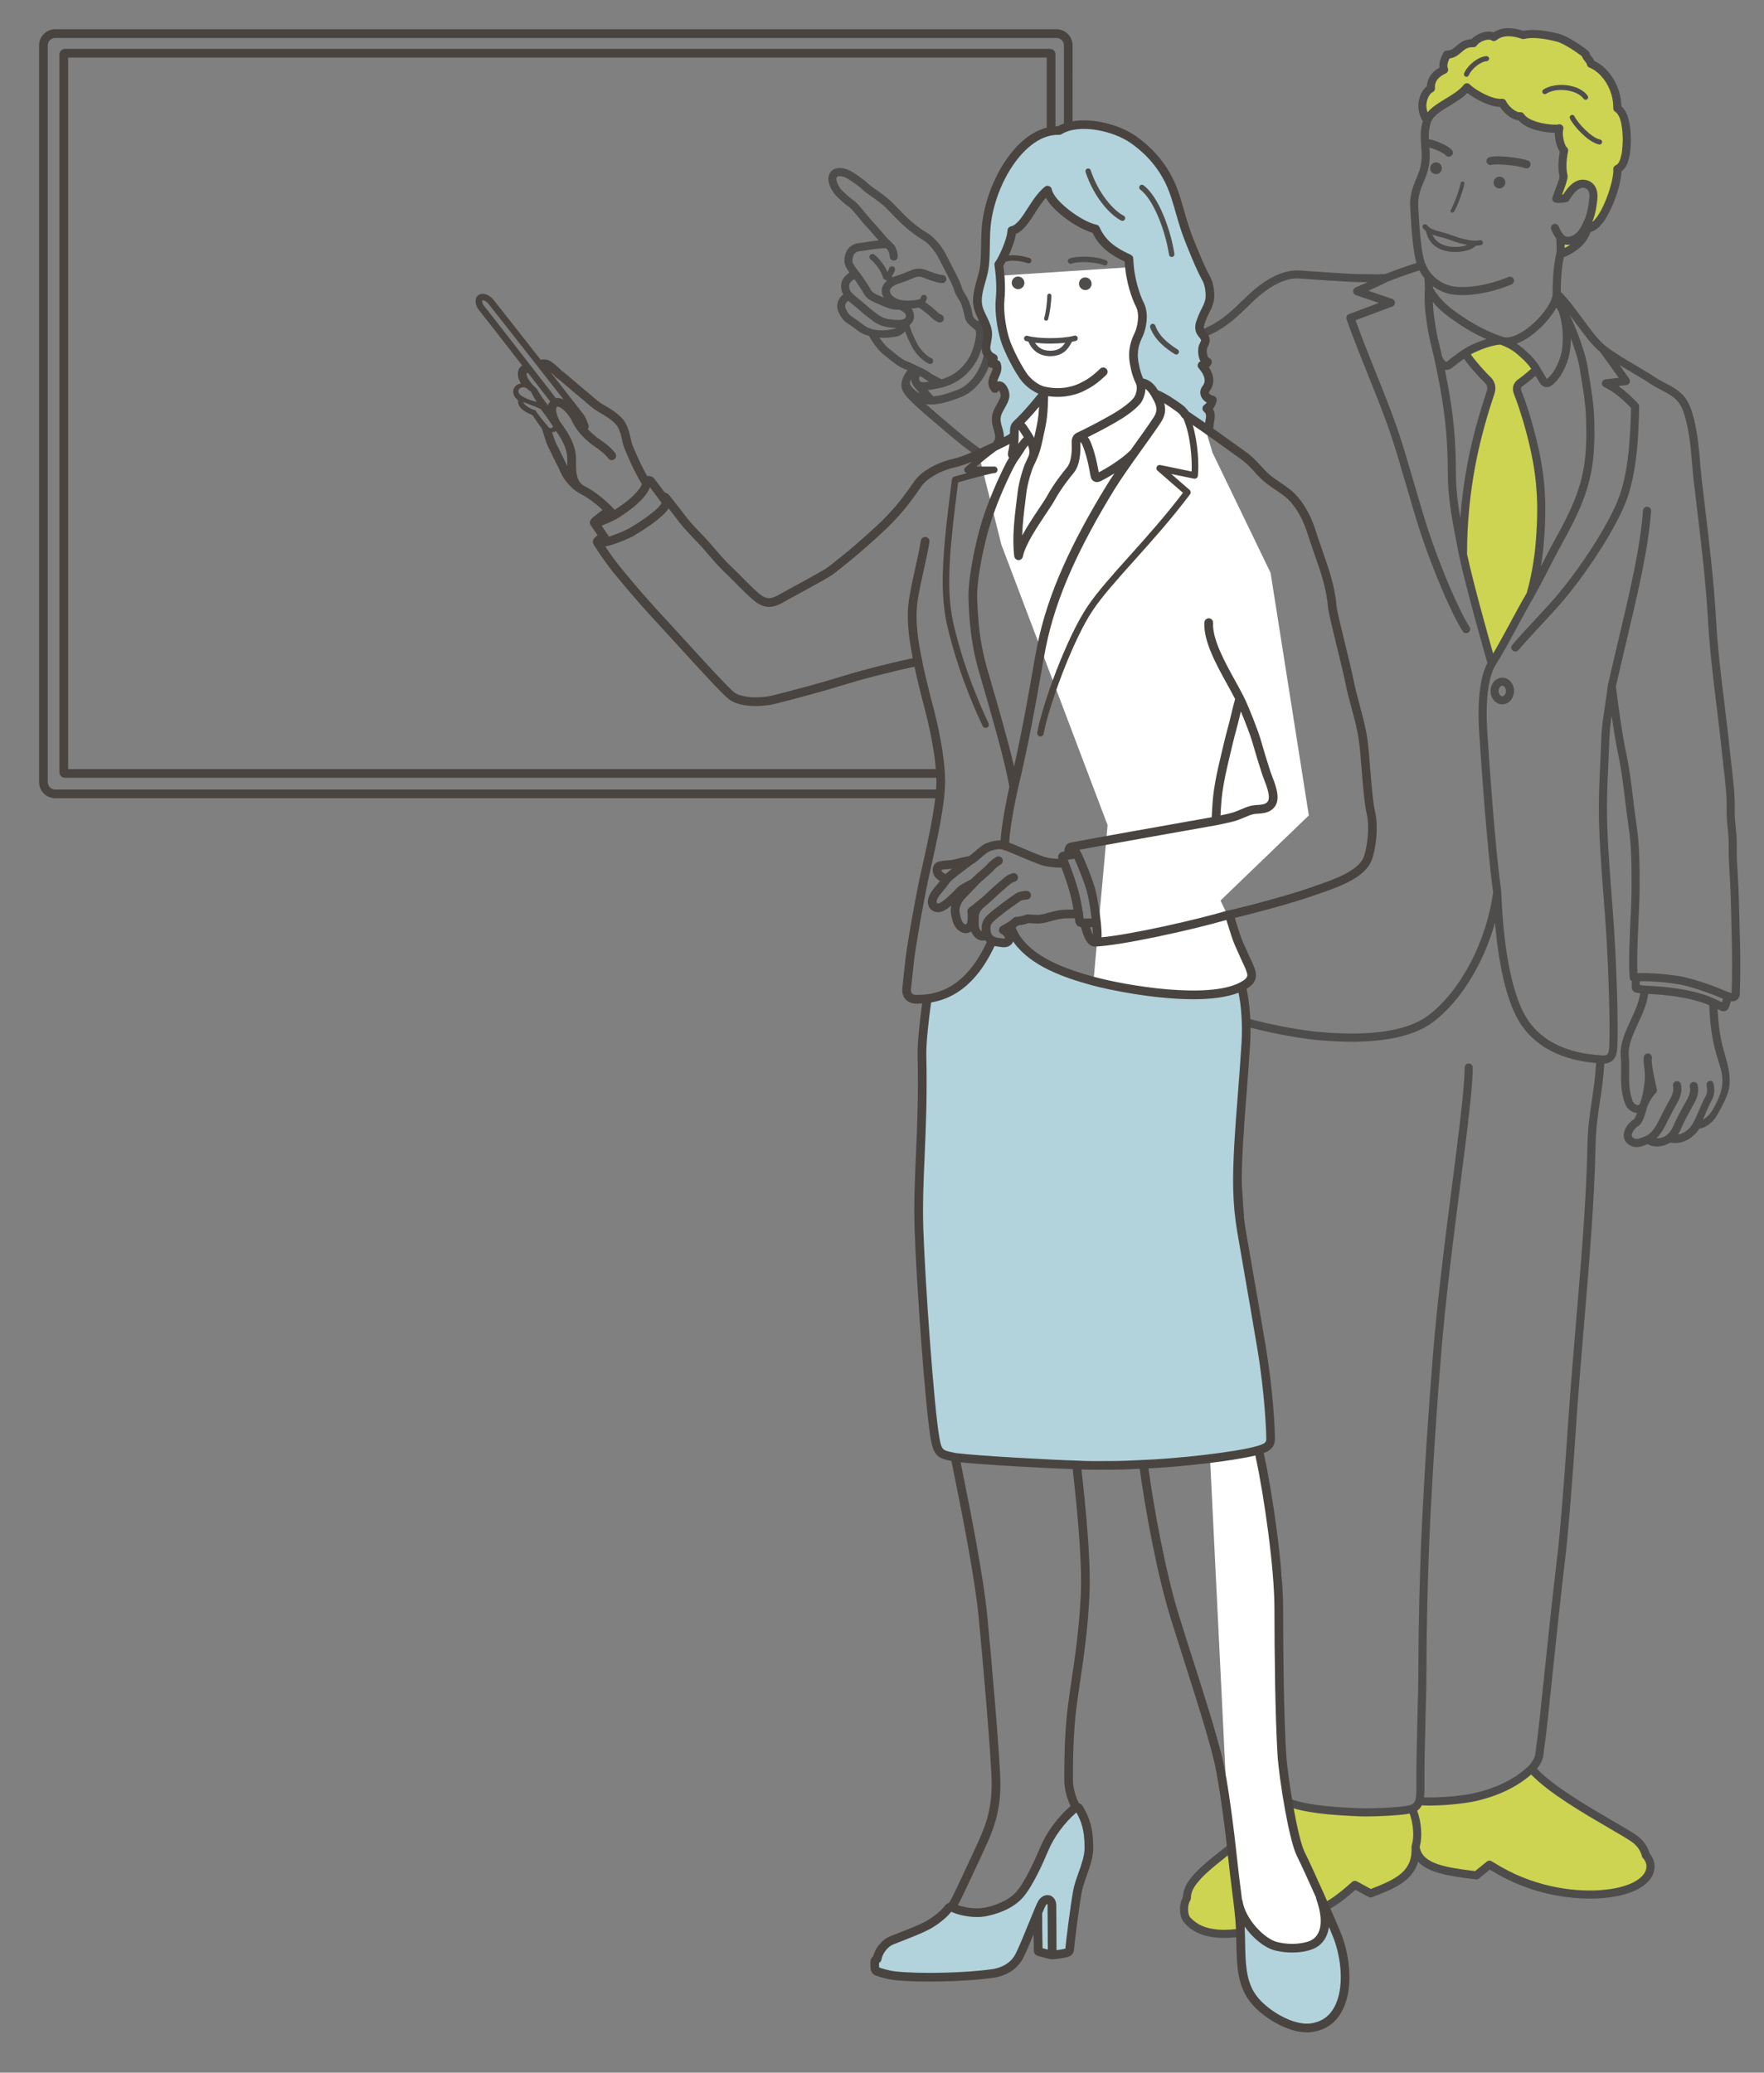 <?xml version="1.0" encoding="UTF-8"?>
<svg id="Illustration" xmlns="http://www.w3.org/2000/svg" version="1.1" viewBox="0 0 1148.99 1350.08">
  <rect x="0" y="0" width="1148.99" height="1350.08" fill="#808080" stroke="none"/>
  <!-- Generator: Adobe Illustrator 29.8.1, SVG Export Plug-In . SVG Version: 2.1.1 Build 2)  -->
  <defs>
    <style>
      .st0 {
        fill: none;
      }

      .st1 {
        fill: #4a4440;
      }

      .st2 {
        fill: #fff;
      }

      .st3 {
        fill: #4f4d4c;
      }

      .st4 {
        fill: #ccd452;
      }

      .st5 {
        fill: #b2d3dc;
      }
    </style>
  </defs>
  <g>
    <path class="st4" d="M1016.31,165.55c7.66-2.72,15.9-8.4,17.52-16.97,10.06,1.04,20.41-29.71,19.63-38.46,3.9-1.94,4.46-5.66,5.42-9.6.27-1.12.77-7.22.75-9.38-.08-6.2-.73-17.33-6.19-20.59.31-12.18-7.16-24.94-17.23-29.01-.31-2.48-3.33-4.26-3.41-6.31-.76-.84-11.9-9.06-18.09-10.67-7.76-2.02-16.59-3.29-22.61-1.73-4.76-1.72-13.05-3.63-19.06,1.28-3.66-2.57-11.21.64-13.3,4.01-9.24-.39-9.48,7.43-17.35,7.43-1.55,3.15-3.06,6.59-1.78,9.88-5.77,2.63-8.96,6.58-8.56,12.21-3.01,1.42-4.92,5.42-5.47,9.25-.46,3.25.27,8.2,3.01,11.57,3.64-9.11,19.47-13,25.93-21.58,4.11,4.11,15.98,10.83,23.08,10.1,2.74,5.47,8.74,9.4,11.82,8.72,4.45,7.19,21.9,8.9,25.32,7.87-1.37,4.79,1.03,13,3.08,14.37-1.03,5.13-1.71,11.29-.34,16.77,0,2.74-3.76,11.63-4.79,14.71,2.26.44,6.16-.34,6.16-.34,3.76-6.34,8.04-10.35,12.87-9.17,4.02.99,5.65,4.69,5.1,9.75-.56,5.15-1.37,9.84-3.14,14.07-2.37,5.65-4.46,9.27-8.2,11.55-3.34,2.04-7.61,2.44-10.16-.66,0,2.92.55,7.93,0,10.93Z"/>
    <path class="st4" d="M952.92,361.18c.02-20.23,1.85-39.44,5.54-58.92,3.38-17.85,8.27-34.05,12.49-46.78.89-2.67.46-5.65-1.9-7.94-4.28-4.13-11.25-11.99-14.78-17.5,5.83-4.01,18.58-8.65,23.84-8.09,7.87,2.99,10.87,5.72,15.43,9.91,1.83,1.68,5.28,5.28,7.2,8.65-1.78,2.08-6.75,6.18-10.38,8.8-2.62,1.88-2.69,4.21-1.52,7.08,2.79,6.86,9.1,25.99,12.37,44.48,3.34,18.89,3.29,34.56,1.62,54.2-.36,4.24-1.12,10.03-2.23,16.24-1.13,6.29-2.42,11.58-3.71,16.04-7.87,13.37-17.82,33.37-25.2,44.85-4.1-14.21-14.48-51.11-18.75-71.01Z"/>
    <path class="st4" d="M997.5,1152.19c-9.28,8.96-22.46,15.26-37.4,18.54-8.87,1.95-26.28,3.33-35.44,2.5l-.32-.02c-1.57,5.05-5.08,5.26-8.97,5.87-5.35.85-21.6,1.7-29.24,1.39-20.41-.82-36.26-2.1-49.11-7.2-6.97,10.87-46.09,36.76-56.74,48.65-4.55,5.07-7.11,8.75-7.24,14.62-2.32,3.28-2.69,10.98.42,14.31,4.71,5.07,10.77,7.98,20.14,8.68,17.68,1.33,58.04-8.48,76.99-22.04,4.27-3.05,8.36-6.55,11.92-9.74,3.46,1.82,7.56,4.19,10.25,5.55,17.08-6.57,30.26-12.11,29.28-30.51,1.4,14.22,20.34,16.34,39.57,18.75,2.56-2.05,5.71-4.56,8.58-6.95,7.97,4.96,14.1,8.07,20.63,10.7,23.78,9.57,48.21,10.46,64.13,6.74,19.5-4.56,23.96-15.9,17.13-23.55-1.23-4.81-4.2-8.69-8.61-11.56-13.94-9.07-51.61-28.2-65.95-44.74Z"/>
    <g>
      <path class="st3" d="M1133.24,610.59c-.14-4.67-.23-8.86-.32-12.86-.18-8.34-.34-15.55-.83-24.42l-.23-4.06c-.37-6.26-.76-12.73-.6-18.86.1-3.7-.31-7.64-.69-11.45-.39-3.81-.75-7.42-.66-10.73.28-9.42-.88-19.26-2-28.78-.38-3.26-.77-6.5-1.09-9.71-1.08-10.76-2.37-21.26-3.61-31.41-2.25-18.34-4.38-35.66-5.43-54.73-1.38-24.89-4.83-53.43-7.6-76.36-.57-4.67-1.1-9.12-1.59-13.29-.52-4.42-.88-8.67-1.23-12.83-.78-9.24-1.51-17.97-3.86-27.59-1.43-5.86-3.37-12.49-8.28-17.13-3.11-2.94-6.99-4.99-10.74-6.97-2.26-1.19-4.39-2.32-6.35-3.62-4.16-2.75-8.63-5.38-12.95-7.92-6.68-3.93-13.58-7.99-19.49-12.61-4.58-3.58-10.03-10.99-15.29-18.15-4.83-6.58-9.41-12.78-13.77-16.89.03-5.41.12-13.97,1.97-22.68,8.9-3.51,15.2-9.5,17.35-16.44,1.94-.4,3.88-1.54,5.78-3.42,7.73-7.62,14.21-27.08,14.43-36.07,3.42-2.43,4.3-6.15,5.08-9.48l.23-.96c.36-1.47.85-7.84.82-10.04-.14-11.3-2.17-18.49-6.18-21.9-.22-12.51-7.57-24.8-17.67-29.58-.49-1.24-1.29-2.24-1.97-3.1-.37-.47-.94-1.18-1-1.4-.03-.62-.27-1.21-.68-1.67-1.18-1.3-12.78-9.73-19.38-11.45-6.72-1.75-16.07-3.46-23.13-1.92-5.69-1.93-13.28-3.09-19.47.96-1.65-.58-3.59-.66-5.75-.22-3.32.68-6.62,2.5-8.57,4.66-5.01.19-7.74,2.57-9.98,4.52-1.94,1.69-3.35,2.92-6.09,2.92-1,0-1.91.57-2.36,1.47-1.14,2.29-2.9,5.87-2.46,9.63-6.28,3.53-8.03,8.25-8.18,12.15-3.22,2.38-4.91,6.74-5.42,10.34-.51,3.53.18,8.57,2.73,12.45-1.57,5.76-1.61,9.58-.97,17.16.45,5.28.63,11.04-2.45,18.27-2.82,6.62-5.25,12.33-4.8,20.33.8,14.33,1.78,28.79,4.12,36.55-6.4,2.02-13.54,4.55-20.43,7.23-5.91.19-18.46.1-24.34-.26-10.46-.64-15.04-.96-23.54-1.55l-7.69-.53c-10.43-.73-22.4,5.14-34.63,16.95l-1.89,1.83c-7.18,6.96-13.96,13.54-22.63,17.59-11.32,5.28-26.54,15.48-32.74,20.51-1.94,1.58-12.12,9.48-21.92,10.22-2.98.23-11.31-.19-18-.53-4.12-.21-7.67-.39-9.38-.39h-.02c-3.38,0-13.29-3.93-18.91-6.58-4.14-1.95-8.78-3.11-13.26-4.22-5.61-1.4-10.91-2.71-15.06-5.43-2.17-1.42-4.04-4.1-6.01-6.94-3.49-5.03-7.47-10.71-14.5-10.41-.02,0-.03,0-.04,0-.01,0-.02,0-.03,0,0,0-.01,0-.02,0-.01,0-.02,0-.04,0-.44.02-.78.09-1.13.15-.41-.36-.81-.7-1.2-1.04-1.11-.95-1.42-1.64-1.6-2.57-.33-1.68-1.23-5.45-2.23-8.4-.76-2.23-2.08-4.34-3.14-6.03-.37-.6-.71-1.12-.94-1.55-.25-.46-.57-1.39-.91-2.39-.61-1.77-1.37-3.98-2.56-6.2-.8-1.49-2.22-4.29-3.7-7.22-1.95-3.85-3.97-7.84-4.91-9.51-1.75-3.09-6.1-9.17-11.32-12.3-3.94-2.37-7.54-5.01-11-8.09-2.7-2.4-7.4-7.24-10.82-10.77l-.69-.72c-3.69-3.81-10.49-8.47-12.49-9.81-1.73-1.16-2.61-1.86-3.76-2.99-1.52-1.49-5.78-4.73-9.68-7.17-5-3.12-11.46-4.28-14.67.14-3.45,4.77,1.05,12.54,4.23,15.64,2.72,2.65,5.68,5.22,7.21,6.25,1.01.68,2,1.57,3.22,2.87.47.51,1.46,1.71,2.65,3.18,2.28,2.79,5.11,6.26,7.1,8.27,1.16,1.18,2.92,3.25,4.62,5.25.91,1.07,1.73,2.03,2.47,2.88-2.92.24-5.18.5-6.8.82-1.64.32-3.29.52-4.79.71-.74.09-1.44.18-2.08.27-2.57.36-5.98,2.26-7.42,5.56-1.21,2.81-1.89,6.93-.13,10.06.68,1.21,1.43,2.4,2.23,3.53-1.65.98-3.08,2.35-4.22,4.07-1.45,2.17-1.48,5.7-.76,8.07.21.7.53,1.44.92,2.15-1.14.7-2.09,1.64-2.85,3.19-1.39,2.84-1.45,5.64-.16,8.32,1.14,2.38,2.47,4.85,5.05,6.64,1.78,1.23,5.96,4.12,7.57,5.44,1.71,1.41,4.46,2.67,7.13,3.32,2.47,4.36,6.31,9.72,9.6,12.19.8.6,1.75,1.37,2.78,2.2,3.44,2.78,7.35,5.93,10.34,6.93.71.24,1.53.58,2.37.96-1.59,2.08-2.81,4.38-3.54,6.82,0,0,0,.01,0,.02,0,0,0,.01,0,.02-1.69,5.98,2.22,9.82,6.75,14.27l.61.6c4.11,4.05,15.95,14.06,23.03,20.04l2.87,2.43c8.22,6.97,15.99,12.29,24.22,17.93,2.65,1.82,5.34,3.66,8.09,5.59,24.34,17.09,36.12,21.87,67.35,20.6,16.37-.66,37.48-5.41,51.15-9.81,7.63-2.46,13.36-4.07,17.6-2.39,3.05,1.21,5.67,8.65,6.93,12.23l.53,1.5c4.31,11.79,7.57,33.13,8.24,46.95l.12,2.57c1.29,26.43,1.99,40.99.16,58.8-2.89,28.11-5.37,45.11-11.06,75.81-2.51,13.54-7.62,36.86-13.79,58.05-1.53,5.26-3.59,12.01-5.8,19.24-4.21,13.79-8.98,29.42-11.53,39.52-2.94,11.63.43,16.86,3.78,19.2,4.95,3.47,11.59,6.25,25.2,11.34,1.91,12.36,2.99,22.42,4.22,34.01.62,5.84,1.28,11.95,2.08,18.76,5.48,46.2,7.84,90.13,8.22,115.84.17,11.67.26,21.44.35,30.53.32,34.46.55,59.35,4.89,140.97.86,16.2,2.53,32.86,4.14,48.98,1.11,11.11,2.26,22.6,3.15,33.94,2.49,31.8,3.24,50.1,3.84,64.8.18,4.35.34,8.34.53,12.19.23,4.65,3.64,8.87,9.5,11.89-5.32,5.98-17.36,15.32-28.15,23.68-11.04,8.57-21.47,16.66-26.42,22.17-4.23,4.72-7.51,8.89-7.88,15.57-2.63,4.54-2.71,12.83,1.09,16.92,5.44,5.85,12.19,8.79,21.87,9.51,1.16.09,2.4.13,3.72.13,20.08,0,57.14-9.88,74.99-22.66,3.3-2.36,6.75-5.15,10.76-8.69,1.08.59,2.2,1.2,3.28,1.8,2,1.1,3.91,2.16,5.4,2.91.66.34,1.43.37,2.13.11,13.47-5.18,26.3-10.15,29.97-23.1,7.15,7.67,22.06,9.55,36.61,11.37l1.01.13c.7.09,1.42-.11,1.97-.56,2.15-1.71,4.7-3.75,7.16-5.78,7.04,4.3,12.93,7.3,19.43,9.91,16.29,6.55,32.31,8.95,45.64,8.95,7.75,0,14.6-.81,20.07-2.09,11.72-2.74,19.38-8.07,21.57-15.02,1.34-4.22.37-8.7-2.65-12.36-1.47-5.13-4.68-9.33-9.56-12.51-3.61-2.35-8.7-5.31-14.6-8.75-16.28-9.47-38.27-22.29-49.28-33.87,3.62-4.54,4.07-6.97,4.46-10.55.06-.6.14-1.25.24-1.97,1.43-9.84,3.18-26.62,5.38-47.87,2.32-22.29,5.2-50.03,8.84-80.51,1.47-12.34,4.3-47.41,6.57-81.58,1.48-22.15,3.4-45.06,5.26-67.22,3.44-40.97,6.69-79.67,7.45-114.86.28-13.03,1.54-21.3,2.88-30.06,1.08-7.11,2.2-14.45,2.84-24.69,2.13-.1,3.85-.71,5.2-1.85,2.65-2.22,3.15-5.89,3.29-8.84.69-14.92-.4-47.89-1.78-71.33-.62-10.48-1.39-20.49-2.14-30.16-1.47-19.13-2.87-37.2-2.82-55.65.03-9.51.43-18.21.87-27.41.24-5.21.49-10.47.67-15.94.16-5.03.77-10.2,1.5-15.34,1.29,9.02,2.73,17.84,4.4,25.82,1.99,9.48,3.18,19.26,4.32,28.72.68,5.59,1.37,11.38,2.24,17.09,2,13.2,2,25.96,2,39.47v.95c0,5.79-.35,13.43-.72,21.53-.63,13.85-1.29,28.18-.45,37.21.07.71.42,1.36.97,1.81.1.08.23.11.35.18,0,.17,0,.34-.01.52-.02,1.07-.04,2.15-.03,2.77-.25,2.13.94,3.88,2.9,4.26.71.14,1.65.28,2.58.4-.68,5.62-3.43,11.6-6.1,17.41-3.6,7.81-7.32,15.89-6.52,23.86.31,3.08.26,6.32.22,9.76-.06,4.13-.11,8.4.48,12.53.01.08,1.22,8.45,3.73,11.16,1.96,2.13,4.01,3.2,6.19,3.22-.51,1.47-1.12,2.87-1.85,3.94-3.62,2.27-6.38,6.19-6.79,9.73-.27,2.33.46,4.45,2.07,5.96,2.06,1.93,4.19,2.59,6.23,2.59,2.51,0,4.9-.99,6.89-1.82.09-.04.18-.07.27-.11,4.27,2.55,10.79,1.72,14.76-.95,8.27,1.47,15.28-3.32,18.9-9.02,3.8-.59,8.87-3.84,11.58-8.73,3.75-6.76,6.93-12.73,7.8-17.4,1.47-7.92-.74-15.62-2.7-22.42-.52-1.82-1.04-3.61-1.47-5.34-1.71-6.94-2.74-14.49-3.27-24.09.67.31,1.28.6,1.7.83.83.45,1.57.61,2.2.61.53,0,.98-.11,1.33-.25,1.03-.4,1.81-1.27,2.21-2.43.56-1.66.94-2.86,1.27-3.9.04,0,.09.02.13.03,1.45.24,2.83-.12,3.88-.97.77-.63,1.7-1.82,1.78-3.9.43-10.83.32-28.28.07-36.71ZM1003.79,300.41c-3.36-19.01-9.88-38.54-12.52-45.02-1.03-2.52-.42-3.2.61-3.94,2.63-1.89,5.87-4.48,8.28-6.67.08.14.18.31.26.45.8,1.4,1.52,2.64,2.22,3.75,1.16,1.84,2.57,2.9,4.18,3.15.24.04.49.06.73.06,1.29,0,2.56-.53,3.8-1.58,3.94-3.33,6.94-8.04,9.45-14.83,1.4-3.78,2.35-9.22,2.4-15.33,2.75,7.3,4.97,14.62,5.7,19.35.42,2.69.84,5.25,1.25,7.74,1.38,8.36,2.57,15.59,2.9,24.36.47,12.25.16,21.18-1.02,29.85-2.53,18.57-10.62,34.29-19.41,50.08-2.05,3.69-4.12,7.7-6.14,11.64-.96,1.86-1.9,3.7-2.83,5.47.8-4.84,1.44-9.69,1.78-13.66,1.57-18.47,1.89-34.87-1.65-54.88ZM997.99,370.84c-.99,5.48-2.19,10.68-3.58,15.49-3.33,5.67-7.06,12.56-10.67,19.25-3.79,7.01-7.68,14.21-11.18,20.12-3.85-13.55-12.96-46.07-17-64.79.04-19.83,1.83-38.86,5.49-58.17,3.59-18.94,8.8-35.58,12.4-46.44,1.29-3.88.33-7.86-2.57-10.66-3.79-3.66-9.34-9.9-12.87-14.81,6-3.34,15.51-6.49,19.51-6.29,7.19,2.77,9.86,5.23,14.23,9.26,1.37,1.26,3.84,3.8,5.64,6.37-2.07,1.96-5.58,4.84-8.59,7-3.38,2.43-4.19,5.87-2.42,10.21,2.57,6.31,8.93,25.35,12.21,43.95,3.44,19.45,3.12,35.46,1.59,53.52-.39,4.58-1.2,10.41-2.2,15.99ZM949.97,210.81c5.73,3.9,11.98,7.37,18.21,10.12-5.62,1.69-11.69,4.4-15.36,6.92,0,0,0,0,0,0-4.07,2.74-7.51,5.3-10.23,7.6-.32.27-.48.24-.55.22-.12-.03-1.22-.33-2.54-3.05-.02-.05-.07-.08-.1-.13-.58-2.58-1.15-5.05-1.71-7.26-2.09-8.25-2.63-12.2-3.74-20.33-.26-1.9-.55-4.99-.67-8.24,4.69,5.79,9.64,9.33,16.71,14.15ZM942.11,240.96c1.38,0,2.72-.51,3.87-1.48,2.08-1.76,4.65-3.7,7.61-5.76,3.74,5.23,9.54,11.77,13.63,15.72,1.95,1.88,1.61,4.07,1.23,5.21-3.65,11.01-8.93,27.87-12.58,47.12-2.27,11.96-3.83,23.81-4.71,35.8-1.63-9.66-2.85-19.53-2.85-29.6,0-19.94-1.51-36.75-5.06-56.22-.71-3.89-1.41-7.47-2.1-10.9.32.06.64.1.96.1ZM1019.13,159.28c1.18.26,2.44.26,3.73.07-1.27.85-2.53,1.55-3.68,2.12,0-.73-.03-1.46-.05-2.19ZM1013.76,200.35c.51.79,1.05,1.7,1.58,2.65.01.04,0,.08.01.12,3.68,11.18,3.04,23.97.51,30.83-2.18,5.9-4.7,9.92-7.91,12.63-.15.13-.27.21-.33.26-.11-.11-.29-.31-.52-.68-.67-1.06-1.34-2.24-2.11-3.57-.6-1.06-1.26-2.2-2-3.44,0,0,0,0-.01-.01-1.94-3.39-5.33-7.08-7.66-9.23-2.51-2.31-4.64-4.27-7.44-6.09,3.39-1.22,6.6-3.17,9.21-5.05,6.32-4.55,13-11.71,16.66-18.43ZM929.19,67.26c.48-3.38,2.12-6.36,3.98-7.24.98-.46,1.58-1.48,1.51-2.57-.19-2.67.34-6.57,7.03-9.62,1.27-.58,1.87-2.05,1.36-3.35-.73-1.88-.03-4.08,1.04-6.39,3.68-.48,5.96-2.47,7.83-4.1,2.17-1.89,3.83-3.38,7.69-3.22.95,0,1.85-.44,2.35-1.24.78-1.25,3.33-2.96,6.1-3.52,1.49-.31,2.75-.21,3.44.28.97.68,2.27.63,3.19-.12,4.77-3.9,11.6-2.62,16.5-.85.51.18,1.05.21,1.56.07,4.72-1.22,12.28-.61,21.28,1.73,4.95,1.29,14.03,7.68,16.34,9.51.38,1.25,1.19,2.27,1.92,3.19.57.72,1.22,1.53,1.28,2.05.12.95.74,1.76,1.63,2.12,9.03,3.65,15.88,15.29,15.59,26.5-.02.95.47,1.84,1.28,2.33,1.76,1.05,4.74,4.83,4.9,18.35.02,2.1-.48,7.87-.68,8.73l-.24.99c-.85,3.6-1.44,5.69-3.79,6.86-.97.48-1.55,1.51-1.45,2.59.54,6.04-5.59,26.41-12.84,33.55-.26.26-.56.53-.88.78,2.04-4.88,2.82-10.19,3.31-14.74.72-6.62-1.93-11.33-7.09-12.59-5.34-1.32-10.42,1.83-15.12,9.33-.24.04-.5.07-.75.1,2.07-5.44,3.64-9.78,3.64-12.07,0-.22-.03-.43-.08-.64-1.03-4.12-.91-9.22.37-15.61.21-1.05-.16-2.06-1.05-2.66-1.12-1.05-3.16-7.71-2.08-11.51.26-.93,0-1.92-.69-2.6-.69-.68-1.7-.93-2.61-.65-2.75.82-18.72-.92-22.32-6.73-.59-.95-1.71-1.44-2.82-1.19-1.42.3-6.48-2.49-8.89-7.32-.49-.98-1.55-1.57-2.63-1.44-6.15.66-17.29-5.68-20.95-9.35-.54-.54-1.28-.81-2.05-.76-.76.05-1.46.43-1.92,1.04-2.61,3.46-7.25,6.27-11.74,8.99-4.37,2.64-8.83,5.36-11.84,8.89-.65-2.05-.88-4.23-.64-5.91ZM928.19,116.34c3.41-8.01,3.28-14.62,2.83-20.21,3.97,1.01,9.17,3.36,10.76,5.08.52.56,1.22.84,1.93.84.64,0,1.29-.23,1.8-.71,1.06-.99,1.12-2.66.13-3.73-2.77-2.96-10.06-6.04-14.98-6.96-.17-4.54.23-7.23,1.42-11.29,1.7-4.14,6.86-7.27,12.32-10.58,4.06-2.46,8.24-4.98,11.39-8.2,4.95,3.86,14.19,8.89,21.3,9.07,2.96,4.77,8.01,8.39,12.04,8.72,5.02,5.92,16.85,8.13,23.6,8.1-.06,4.34,1.29,9.54,3.26,12.25-1.16,6.39-1.21,11.71-.16,16.21-.2,1.83-2.27,7.29-3.3,9.99-.57,1.49-1.06,2.78-1.34,3.64-.24.72-.16,1.51.22,2.16.38.65,1.03,1.11,1.77,1.26,2.71.53,6.73-.25,7.19-.35.73-.15,1.37-.6,1.75-1.24,3.56-6.02,6.92-8.7,9.97-7.95,2.49.61,3.54,2.93,3.11,6.9-.45,4.2-1.16,9.06-2.95,13.34-2.13,5.07-3.98,8.39-7.14,10.32-2.05,1.25-5.04,1.98-6.75-.09-.02-.02-.04-.03-.05-.05-.01-.01-.01-.03-.03-.04-.91-1-2.15-3.22-3.01-5.38-.55-1.35-2.09-2.01-3.43-1.47-1.35.54-2.01,2.08-1.47,3.43.76,1.89,1.99,4.32,3.34,6.1.02.74.05,1.53.09,2.4.12,2.39.26,5.35-.07,7.14-2.32,9.98-2.37,19.76-2.39,25.61v.65c-.04,5.73-8.12,16.57-17.31,23.19-5.99,4.31-11.48,6.13-15.07,4.95,0,0-.01,0-.02,0-8.61-2.83-17.84-7.44-25.99-12.99-8.93-6.08-13.94-9.78-19.56-18.78-.01-.34-.02-.7-.03-1.08,0-.05,0-.1,0-.15,2.18,1.58,4.58,2.93,7.2,3.94,3.37,1.29,7.51,1.86,12.02,1.86,10.33,0,22.6-2.96,31.99-6.97,1.34-.57,1.96-2.12,1.39-3.46-.57-1.34-2.13-1.95-3.46-1.39-12.21,5.21-30.4,8.74-40.05,5.04-6.61-2.54-11.68-7.43-13.93-13.43-.01-.04-.04-.06-.06-.1-.01-.03,0-.07-.02-.11-2.93-6.2-4.02-25.74-4.67-37.42-.38-6.77,1.72-11.71,4.44-18.09ZM599.52,248.62c-.83-1-1.16-1.96-.46-3.67,1.37.56,2.57,1.33,4,2.41.46.35,1.19.8,2.04,1.28-3.68.5-5.09.26-5.58-.02ZM607.91,258.19c-.85-.95-2.21-2.49-3.67-4.14,2.47-.23,5.36-.76,8.64-1.47l.77-.17s.04-.02.06-.03c.03,0,.07,0,.1-.01,5.7-1.59,14.08-4.87,20.89-15.03,4.21-6.29,5.66-13.68,6.15-17.49,2.92,11.02-4.46,29.02-16.97,33.98-4.95,1.96-10.84,4.01-15.98,4.36ZM553.43,184.62c.84-1.25,1.88-2.16,3.09-2.74,2.35,3.27,4.97,7.32,6.06,9.28,1.81,3.27,4.47,4.65,7.51,6,3.77,1.67,7.93,3.45,10.23,4.05,1.17.3,2.63.56,4.24.56.34,0,.72-.07,1.08-.1,1.17.42,2.67,1.32,3.62,2.19.77.71,1.06,2.2.59,3.01-.56.97-2,1.33-3.23,1.47-.02,0-.03,0-.05,0-.1.01-.2.03-.3.04-2.18.18-6.44-.3-8.42-.7-2.08-.43-4.41-1.52-6.39-3.01-2.49-1.87-6.2-4.78-8.42-6.83-1.04-.95-2.26-1.95-3.52-2.97-1.56-1.27-3.18-2.58-4.4-3.82-.03-.03-.06-.03-.09-.06-.02-.02-.02-.05-.04-.06-.54-.47-1.34-1.7-1.65-2.71-.4-1.31-.22-3.13.1-3.61ZM554.23,205.73c-1.39-.96-2.23-2.35-3.29-4.58-.58-1.22-.54-2.33.14-3.73.31-.63.52-.9,1.62-1.41,1.11,1.01,2.29,2,3.48,2.96,1.17.95,2.31,1.87,3.27,2.76,2.37,2.18,6.11,5.13,8.83,7.16,2.58,1.94,5.68,3.38,8.5,3.96,1.66.34,4.64.7,7.22.8-.51.22-.92.36-1.4.5-1.53.44-5.14.96-7.76,1.04-1.34.04-2.89-.07-4.38-.3-.78-.12-1.81-.32-2.62-.54-2.24-.62-4.41-1.86-5.69-2.91-1.78-1.46-5.92-4.33-7.92-5.7ZM581.63,229.12c-1.09-.88-2.09-1.69-2.93-2.32-1.78-1.34-3.98-4.07-5.91-6.92.62.07,1.25.15,1.81.17.2,0,.43.01.67.01,2.65,0,7.48-.45,9.16-.96,1.29-.4,3.6-1.17,5.02-3.42,1.15,3.36,2.84,6.73,4.11,9.27l.46.91c1.96,3.94,6.89,9.33,11.08,11.1.25.11.51.16.77.16.77,0,1.5-.45,1.82-1.21.42-1.01-.05-2.17-1.05-2.59-2.96-1.25-7.29-5.65-9.08-9.23l-.46-.92c-1.58-3.15-3.85-7.67-4.68-11.46.94-.7,1.58-1.48,1.99-2.19,1.49-2.58,1.15-6.09-.69-8.53,1.77-.09,3.45-.29,4.79-.59,3.22,2.18,6.25,4.53,7.45,5.79,1.67,1.75,3.22,2.85,5.19,3.68.33.14.68.21,1.02.21,1.03,0,2.01-.61,2.43-1.61.56-1.34-.06-2.89-1.41-3.45-1.07-.45-2.07-1.05-3.42-2.46-1.46-1.53-4.34-3.75-7.12-5.69.43-.68.81-1.44,1.05-2.35.28-1.05-.34-2.14-1.4-2.42-1.05-.27-2.14.34-2.42,1.4-.17.62-.37,1.09-.63,1.45-.39-.04-.78,0-1.16.13-1.94.68-8.09,1.08-11.71.26-3-.68-6.27-2.79-6.72-5.52-.38-2.33,3.12-4.28,5.57-5.03,3.67-1.12,7.75-2.83,10.19-3.84l.64-.27c1.53-.64,3.51-.59,5.29.14,2.04.83,8.95,3.54,12.41,3.6,1.4-.01,2.66-1.13,2.68-2.59.03-1.45-1.13-2.66-2.59-2.68-1.8-.03-6.65-1.64-10.51-3.21-3.09-1.25-6.48-1.3-9.31-.12l-.65.27c-2.35.98-6.27,2.63-9.69,3.67-.7.21-1.41.49-2.11.8-.27-.19-.52-.39-.81-.56.98-1.2,1.71-2.64,2.13-3.9.35-1.03-.21-2.15-1.25-2.5-1.04-.35-2.16.21-2.5,1.25-.27.81-.68,1.59-1.13,2.23-1.77-4.03-5.31-8.8-8.57-11.25-.87-.66-2.11-.48-2.77.39-.65.87-.48,2.11.39,2.77,3.28,2.46,7.34,8.41,8.06,11.79,0,.02.02.04.03.06,0,.03,0,.06,0,.09.07.25.2.46.35.66.03.04.07.07.11.11.17.18.36.32.58.43.03.02.05.05.09.06.4.17.94.41,1.49.68-2.33,1.93-3.9,4.54-3.35,7.83.19,1.16.62,2.21,1.17,3.18-1.35-.57-2.6-1.13-3.42-1.49-2.78-1.23-4.09-2.02-5.03-3.73-1.35-2.44-4.8-7.74-7.59-11.45-.02-.03-.06-.04-.08-.07-.02-.02-.02-.05-.03-.07-1.4-1.61-2.73-3.52-3.85-5.52-.73-1.29-.36-3.69.37-5.39.56-1.3,2.16-2.27,3.32-2.44.61-.09,1.28-.17,1.98-.26,1.61-.2,3.4-.42,5.16-.77,2.09-.41,5.77-.73,10.57-1.06.72.74,1.42,1.47,1.56,1.77.63,1.57.95,2.58.95,3.71,0,1.46,1.18,2.64,2.64,2.64s2.64-1.18,2.64-2.64c0-2.17-.65-3.99-1.33-5.67-.53-1.32-1.56-2.36-3.13-3.94l-.42-.43s-.11-.06-.15-.1c-.08-.07-.14-.15-.22-.21-.9-.63-3.71-3.93-5.76-6.35-1.84-2.17-3.58-4.21-4.88-5.53-1.81-1.84-4.68-5.35-6.77-7.91-1.3-1.59-2.36-2.89-2.88-3.43-1.5-1.61-2.77-2.74-4.13-3.65-1.07-.72-3.7-2.95-6.47-5.65-2.63-2.56-4.63-7.4-3.64-8.78.37-.51,1.05-.74,1.9-.74,1.62,0,3.86.82,5.71,1.97,3.74,2.33,7.64,5.33,8.78,6.46,1.56,1.53,2.79,2.45,4.52,3.61,3.89,2.61,8.99,6.37,11.64,9.1l.69.72c3.48,3.59,8.25,8.51,11.1,11.04,3.7,3.29,7.56,6.13,11.79,8.67,4.29,2.57,8.06,7.91,9.45,10.37.88,1.56,2.96,5.67,4.8,9.3,1.5,2.97,2.95,5.82,3.76,7.33.99,1.85,1.67,3.83,2.22,5.42.43,1.25.8,2.34,1.25,3.17.28.51.67,1.14,1.11,1.85.92,1.46,2.06,3.28,2.61,4.93.87,2.56,1.72,6.06,2.05,7.72.44,2.26,1.44,3.92,3.34,5.55,1.08.93,2.17,1.87,3.74,3.24.19.48.37,1.72.32,2.46-.39,4.77-2.04,11.68-5.48,16.82-5.43,8.1-11.81,11.06-16.97,12.61-2.56-1.27-6.16-3.14-7.14-3.87-1.82-1.37-3.46-2.44-5.5-3.22-.59-.23-1.63-.76-2.87-1.38-2.33-1.17-5.23-2.63-7.54-3.4-2.09-.7-5.91-3.78-8.7-6.03ZM592.65,249.15c.22-.69.5-1.37.82-2.03.1,1.55.63,3.2,2,4.86.01.01.01.03.02.04,0,0,.01,0,.02.01,0,0,.01.02.02.03.89,1.05,2.32,2.7,3.8,4.37-3.65-1.97-6.8-5.2-6.67-7.28ZM768.08,633.16c2.52-9.98,7.27-25.54,11.46-39.27,2.21-7.25,4.28-14.03,5.82-19.31,6.22-21.37,11.38-44.9,13.91-58.56,5.71-30.85,8.21-47.95,11.12-76.22,1.87-18.21,1.16-32.91-.14-59.6l-.13-2.57c-.68-14.02-3.91-35.78-8.56-48.5l-.51-1.45c-1.86-5.29-4.68-13.28-9.96-15.38-5.87-2.33-12.48-.53-21.17,2.27-13.32,4.3-33.87,8.92-49.74,9.56-29.66,1.2-40.89-3.36-64.11-19.65-2.76-1.94-5.47-3.79-8.14-5.62-8.11-5.56-15.78-10.81-23.79-17.6l-2.88-2.44c-5.15-4.36-12.86-10.87-18.15-15.57,7.14,1.1,15.81-1.81,22.72-4.54,14.85-5.89,23.05-25.2,20.52-38.62.47.65.96,1.34,1.47,2.08,2.17,3.13,4.42,6.36,7.45,8.35,4.89,3.2,10.88,4.69,16.67,6.13,4.43,1.1,8.62,2.14,12.29,3.87.15.07,15.09,7.08,21.16,7.08h.02c1.58,0,5.07.18,9.12.38,7.2.36,15.35.77,18.67.52,11.36-.87,22.69-9.64,24.84-11.39,5.99-4.86,20.7-14.72,31.65-19.83,9.48-4.42,16.57-11.3,24.07-18.58l1.88-1.82c11.13-10.74,21.75-16.1,30.6-15.48l7.69.53c8.52.59,13.11.91,23.58,1.55,3.21.19,8.34.31,13.35.35-2.2.97-4.38,1.92-6.31,2.76l-1.63.7c-1,.43-1.63,1.44-1.58,2.53s.75,2.04,1.78,2.39l15.02,5.12-19.48,7.27c-1.35.5-2.04,1.99-1.57,3.34,4.06,11.55,9.31,24.65,14.38,37.31,5.31,13.24,10.32,25.75,13.85,36.09,3.48,10.2,7.07,22.57,10.55,34.53,3.49,12.02,7.1,24.45,10.62,34.76,7.05,20.65,18.67,48.91,26.3,60.61.51.78,1.35,1.2,2.21,1.2.49,0,.99-.14,1.44-.43,1.22-.79,1.56-2.43.77-3.65-7.39-11.34-18.77-39.09-25.72-59.44-3.48-10.2-7.07-22.57-10.55-34.53-3.49-12.02-7.1-24.45-10.62-34.76-3.57-10.47-8.61-23.04-13.94-36.35-4.7-11.73-9.55-23.83-13.44-34.67l23.97-8.94c1.04-.39,1.73-1.39,1.71-2.51-.02-1.11-.73-2.1-1.78-2.46l-15.57-5.31c4.5-1.98,9.33-4.17,12.52-5.9,7.04-2.75,14.31-5.31,20.8-7.35.9,1.83,2,3.56,3.3,5.15-.1.37-.15.77-.07,1.18.15.83.21,2.79.25,4.22.02.65.04,1.24.06,1.74-.58,6.32.21,14.49.61,17.41,1.06,7.8,1.65,12.1,3.81,20.65,1.74,6.87,3.59,15.68,5.51,26.16,3.49,19.14,4.97,35.67,4.97,55.27,0,16.18,3.01,31.62,5.91,46.55.47,2.39.93,4.77,1.38,7.15,0,.01.01.02.01.03,0,.01,0,.02,0,.03,4.65,21.68,16.18,62.07,18.51,70.18-6.44,12.15-6.15,33.38-5.36,45.19l.12,1.76c1.18,17.71,4.74,71.46,8.96,102.26-4.31,32.21-21.21,64.44-42.12,80.27-13.48,10.2-37.4,13.86-71.13,10.87-18.65-1.66-47.39-8.05-64.08-14.24,0,0,0,0,0,0-14.15-5.27-20.81-8.01-25.46-11.26-3.79-2.65-2.68-9.65-1.69-13.59ZM892.9,1230.42c-1.25-.66-2.7-1.46-4.2-2.29-1.66-.92-3.39-1.87-4.98-2.71-.98-.51-2.17-.37-2.99.37-4.46,4.01-8.18,7.04-11.69,9.56-17.72,12.68-57.4,22.93-75.25,21.56-8.26-.62-13.94-3.04-18.41-7.85-2.1-2.26-1.91-8.57-.19-10.99.3-.43.47-.94.48-1.46.11-4.91,2.12-7.96,6.57-12.92,4.63-5.16,15.35-13.48,25.72-21.52,12.8-9.93,24.93-19.34,30.03-25.75,12.24,4.43,27.04,5.85,48.04,6.7,1.15.05,2.47.07,3.91.07,8.54,0,21.16-.75,25.85-1.49l.72-.11c.57-.09,1.12-.19,1.67-.29,2.44,6.66,3.09,15.55,1.36,20.67,0,0,0,.02,0,.03-.04.12-.03.26-.05.38-.03.19-.09.38-.08.57.84,15.79-9.48,20.9-26.5,27.48ZM1047.64,1190.53c5.84,3.4,10.89,6.34,14.38,8.61,3.93,2.55,6.45,5.92,7.49,10,.11.41.31.79.59,1.1,1.49,1.67,3.05,4.38,1.98,7.75-1.59,5.03-8.06,9.21-17.74,11.47-14.11,3.29-37.94,3.28-62.55-6.62-6.69-2.69-12.74-5.83-20.23-10.49-.96-.6-2.2-.51-3.08.21-2.54,2.11-5.29,4.33-7.67,6.22-17.8-2.23-34.57-4.36-36.09-15.84,1.84-6.25,1.12-16-1.62-23.5,1.19-.8,2.2-1.91,2.98-3.49,1.56.09,3.22.15,5.04.15,9.85,0,22.59-1.28,29.55-2.81,14.8-3.25,27.38-9.27,36.65-17.43,11.62,12.11,33.84,25.06,50.32,34.65ZM1036.88,716.69c-1.36,8.94-2.65,17.37-2.94,30.74-.76,35.04-4.01,73.65-7.44,114.54-1.86,22.18-3.79,45.11-5.26,67.31-2.27,34.09-5.09,69.04-6.54,81.3-3.64,30.51-6.53,58.28-8.85,80.59-2.2,21.19-3.94,37.93-5.36,47.66-.11.79-.19,1.49-.26,2.16-.34,3.08-.51,4.64-4.63,9.38-8.7,8.37-21.17,14.52-36.06,17.79-8.21,1.8-23.03,2.96-32.01,2.61.22-1.62.34-3.47.32-5.65-.16-13.43.27-30.17.69-46.36.31-11.9.6-23.13.61-31.87.06-31.5.96-60.88,1.7-79.99.75-19.25,3.2-66.72,7.65-122.56,2.92-36.79,8.13-77.32,12.72-113.08,4.5-35.07,8.06-62.77,8.06-75.88,0-1.45-1.18-2.64-2.64-2.64s-2.64,1.18-2.64,2.64c0,12.77-3.72,41.71-8.01,75.21-4.6,35.82-9.81,76.43-12.75,113.34-4.45,55.92-6.91,103.48-7.66,122.77-.74,19.15-1.65,48.61-1.71,80.18-.02,8.67-.31,19.88-.61,31.74-.42,16.24-.85,33.03-.69,46.56.12,10.12-2.22,10.48-6.87,11.19l-.75.12c-5.15.81-21.17,1.68-28.73,1.36-21.54-.86-36.34-2.28-48.25-7.01,0,0,0,0,0,0,0,0,0,0-.01,0-2.13-.82-9.1-3.89-9.33-8.65-.19-3.84-.35-7.82-.53-12.15-.6-14.74-1.35-33.09-3.85-64.99-.89-11.39-2.05-22.91-3.16-34.05-1.61-16.06-3.27-32.66-4.12-48.74-4.34-81.5-4.57-106.35-4.89-140.73-.08-9.1-.17-18.88-.35-30.56-.39-25.84-2.76-69.98-8.26-116.38-.8-6.79-1.45-12.88-2.08-18.7-1.1-10.32-2.15-20.14-3.83-31.44,17.37,5.84,43.7,11.52,61.27,13.08,35.07,3.11,60.23-.89,74.78-11.91,17.74-13.43,32.71-37.94,40.17-64.53,1.92,22.04,6.52,51.46,17.49,67.04,10.04,14.25,26.35,22.38,48.38,24.3-.63,10.02-1.72,17.28-2.79,24.28ZM1059.3,491c-2.77-13.23-4.9-28.9-6.78-43.92,2.27-9.94,4.52-19.5,6.7-28.68,7.78-32.86,14.5-61.24,16.21-85.51.1-1.45-.99-2.71-2.44-2.82-1.42-.09-2.71.99-2.82,2.44-1.69,23.85-8.36,52.03-16.08,84.67-2.21,9.33-4.51,19.05-6.81,29.17-.01.05,0,.1,0,.15,0,.06-.04.1-.05.16-.38,3.59-.99,7.59-1.64,11.83-1.11,7.18-2.36,15.31-2.61,22.93-.18,5.45-.42,10.68-.67,15.86-.44,9.27-.85,18.02-.87,27.65-.05,18.66,1.35,36.83,2.83,56.07.74,9.66,1.51,19.64,2.13,30.07,1.37,23.31,2.45,56.04,1.78,70.78-.13,2.71-.59,4.36-1.41,5.05-.7.6-2.04.76-3.96.52-.03,0-.05,0-.08,0-.03,0-.06-.02-.09-.02-21.72-1.37-37.55-8.89-47.02-22.35-9.92-14.08-16.39-44.7-17.74-84.02,0-.05-.03-.09-.03-.14,0-.05.01-.09,0-.13-4.21-30.56-7.8-84.53-8.97-102.27l-.12-1.77c-1.31-19.63.58-35.37,5.2-43.21,4.28-6.68,9.44-16.21,14.43-25.44,3.66-6.77,7.44-13.76,10.77-19.41,0,0,0-.01,0-.02,0,0,.01-.01.02-.02,3.15-5.58,5.51-10.18,7.42-13.88l1.62-3.13c.97-1.86,1.97-3.79,2.97-5.74,1.99-3.88,4.03-7.85,6.06-11.49,9.04-16.25,17.37-32.46,20.03-51.93,1.22-8.99,1.54-18.19,1.06-30.76-.34-9.1-1.62-16.83-2.97-25.02-.41-2.47-.83-5.02-1.24-7.69-1.18-7.68-6.29-22.71-11.67-33.76,1.22,1.63,2.45,3.3,3.67,4.96,5.37,7.3,10.91,14.81,15.97,18.9,3.1,4.11,8.9,12.29,12.24,17.04l-8.6.99c-1.17.14-2.11,1.03-2.3,2.2-.19,1.16.42,2.31,1.49,2.81,6.43,3,13.25,9.03,17.46,13.61-.56,22.48-1.88,45.84-10.23,63.93-9.48,20.53-25.6,43.23-36.52,56.43-4.6,5.56-10.73,12.15-16.65,18.53-5.35,5.75-10.4,11.19-13.98,15.49-.93,1.12-.78,2.78.34,3.71.49.41,1.09.61,1.69.61.75,0,1.5-.32,2.02-.95,3.5-4.19,8.5-9.58,13.8-15.28,5.98-6.43,12.16-13.09,16.85-18.76,11.13-13.45,27.56-36.6,37.25-57.58,8.9-19.29,10.19-43.71,10.74-67.07.02-.67-.22-1.31-.67-1.81-3.22-3.62-7.86-8.01-12.89-11.54l5.22-.6c.92-.11,1.72-.69,2.1-1.54.38-.85.29-1.83-.24-2.59-.22-.32-3.01-4.29-6.27-8.89,2.52,1.54,5.05,3.05,7.55,4.52,4.26,2.51,8.67,5.1,12.71,7.78,2.18,1.44,4.52,2.68,6.8,3.89,3.6,1.9,7,3.7,9.58,6.14,3.49,3.3,5.18,8.01,6.78,14.55,2.26,9.22,2.97,17.75,3.73,26.78.35,4.22.71,8.52,1.24,13.01.49,4.17,1.03,8.64,1.6,13.31,2.76,22.86,6.2,51.3,7.57,76.02,1.07,19.25,3.3,37.47,5.47,55.08,1.24,10.12,2.53,20.59,3.6,31.29.33,3.24.71,6.51,1.1,9.8,1.1,9.33,2.23,18.98,1.97,28.01-.11,3.66.3,7.61.68,11.42.37,3.65.75,7.42.67,10.79-.16,6.35.23,12.94.61,19.31l.23,4.04c.49,8.79.65,15.95.83,24.25.09,4.01.18,8.21.32,12.9.23,8.03.35,25.28-.09,36.13-1.32-.29-3.33-.98-5.09-1.77-6.26-2.82-18.63-7.09-26.38-8.73-6.68-1.41-20.94-2.91-29.84-2.42-.49-8.83.11-22.06.66-33.87.37-8.16.73-15.86.73-21.77v-.95c0-13.71,0-26.67-2.06-40.26-.85-5.63-1.54-11.37-2.21-16.93-1.16-9.57-2.35-19.47-4.39-29.17ZM1121.49,708.45c-.68,3.89-2.6,8.79-6.38,15.17-.91,1.54-2.87,3.96-5.88,5.65.41-.94,1.4-3.34,1.81-4.3,1.28-2.97,2.61-6.05,3.43-7.46,2.19-3.77,2.63-6.76,1.67-11.42-.29-1.43-1.05-2.39-2.47-2.09-1.43.29-2.34,1.69-2.05,3.11.69,3.37.45,5.1-1.07,7.71-.97,1.68-2.3,4.76-3.71,8.01-1.43,3.29-2.9,6.7-3.95,8.54,0,.01,0,.02-.01.03,0,.02-.02.03-.03.04-1.87,3.52-5.49,6.81-9.95,7.61.88-1.34,1.68-2.82,2.32-4.47,1.1-2.83,5.77-11.49,7.85-15.06,1.71-2.93,3.84-7.43,2.77-12.66-.29-1.43-1.68-2.35-3.11-2.05-1.43.29-2.34,1.69-2.05,3.11.55,2.67-.12,5.43-2.17,8.95-1.72,2.97-6.86,12.32-8.21,15.8-1.14,2.95-2.82,5.35-4.59,6.59-.05.04-.08.09-.12.13-.04.03-.09.03-.13.07-1.57,1.4-4.23,2.1-6.55,2.01,3.13-3.09,5.21-7.03,5.92-8.51,1.42-2.96,5.48-10.83,7.3-13.98,1.71-2.93,3.85-7.44,2.77-12.66-.29-1.43-1.68-2.35-3.11-2.05-1.43.29-2.34,1.69-2.05,3.11.55,2.67-.12,5.43-2.17,8.95-1.94,3.35-6.05,11.32-7.5,14.36-1.58,3.31-4.54,7.68-7.7,9.14-.53.21-1.06.42-1.58.64-3.91,1.62-5.57,2.06-7.49.25-.26-.24-.55-.64-.45-1.5.23-2,2.33-4.73,4.68-6.07.3-.17.56-.4.77-.66,2.27-2.9,3.51-7.26,4.35-10.8.27-.61.54-1.25.79-1.96,2.03-4.57,4.51-7.19,5.05-7.73.63-.63.9-1.53.72-2.41-.18-.84-.4-1.85-.65-2.97-1.12-5.03-3.2-14.39-2.63-17.29.29-1.43-.64-2.82-2.07-3.1-1.44-.29-2.82.64-3.1,2.07-.39,1.96-.13,5.02.47,8.69-.07.34-.08.7-.02,1.07.71,3.76-.49,13.5-2.64,19.66-.19.42-.33.9-.54,1.34-.46.97-2.06,1.5-4.07-.92-.69-.83-1.92-5.1-2.38-8.33-.53-3.72-.48-7.79-.42-11.72.05-3.43.09-6.98-.24-10.35-.66-6.55,2.61-13.64,6.06-21.14,2.88-6.25,5.84-12.69,6.57-19.18h.05c7.12.43,11.42.69,18.32,1.73,5.35.81,8.74,1.53,13.94,2.99,3.01.84,5.02,1.63,7.44,2.69.5,11.24,1.61,19.86,3.56,27.79.44,1.8.97,3.65,1.52,5.54,1.88,6.53,4.54,12.18,3.13,20.29ZM1121.62,652.83c-.82-.39-1.79-.83-2.7-1.24-.75-.34-1.45-.65-1.95-.89,0,0-.02,0-.03,0,0,0-.02-.01-.03-.02-3.28-1.47-5.71-2.52-9.67-3.62-5.37-1.5-9.05-2.28-14.57-3.12-7.13-1.08-11.52-1.34-18.79-1.78l-2.66-.16s0,0,0,0c-.77-.06-2.04-.2-3.16-.36,0-.63.03-1.31.04-1.98,0-.17,0-.33,0-.5,8.28-.26,21.06,1.07,27.22,2.37,7.42,1.56,19.3,5.67,25.31,8.38.51.23,1.09.47,1.69.71-.2.65-.43,1.35-.71,2.21Z"/>
      <path class="st3" d="M978.51,441.41c-4.21,0-7.64,3.9-7.64,8.69s3.43,8.69,7.64,8.69,7.65-3.9,7.65-8.69-3.43-8.69-7.65-8.69ZM978.51,453.52c-1.29,0-2.37-1.57-2.37-3.42s1.09-3.42,2.37-3.42,2.38,1.57,2.38,3.42-1.09,3.42-2.38,3.42Z"/>
      <path class="st3" d="M976.72,115.08c-2.11,0-3.84,1.71-3.86,3.83-.02,2.11,1.68,3.83,3.79,3.83s3.84-1.71,3.86-3.83c.02-2.11-1.68-3.83-3.79-3.83Z"/>
      <path class="st3" d="M935.33,113.44c2.11,0,3.84-1.71,3.86-3.83.02-2.11-1.68-3.83-3.79-3.83s-3.84,1.71-3.86,3.83c-.02,2.11,1.68,3.83,3.79,3.83Z"/>
      <path class="st3" d="M945.47,138.38c.19.11.4.16.61.16.43,0,.85-.23,1.07-.63,2.44-4.32,5.76-13.35,6.7-18.23.13-.67-.31-1.32-.98-1.45-.69-.13-1.32.31-1.45.98-.88,4.6-4.12,13.42-6.42,17.48-.34.59-.13,1.35.47,1.68Z"/>
      <path class="st3" d="M928.96,150.73c-.03.22-.02.44.04.67,1.69,6.27,5.65,10.17,12.09,11.91,2.15.58,4.49.85,6.82.85,5.5,0,10.89-1.53,13.45-4.12,1.24-.02,2.37-.13,3.33-.37.88-.22,1.42-1.11,1.2-2-.23-.88-1.14-1.43-2-1.2-3.66.91-10.6-.32-18.14-3.22-2.44-.94-4.83-1.57-6.94-2.13-4.15-1.1-7.43-1.96-9.28-4.43-.55-.73-1.58-.87-2.31-.33-.73.55-.87,1.58-.33,2.31.61.81,1.3,1.48,2.06,2.05ZM944.58,156.33c4.07,1.56,7.91,2.61,11.33,3.19-3.65,1.36-9.22,1.89-13.95.61-4.43-1.2-7.31-3.55-8.95-7.28,1.53.56,3.2,1.01,4.97,1.47,2.13.56,4.34,1.15,6.6,2.02Z"/>
      <path class="st3" d="M971.65,107.39c2.55-.79,16.18.15,21.83,2.16.29.1.59.15.88.15,1.08,0,2.1-.68,2.48-1.76.49-1.37-.23-2.88-1.6-3.36-5.76-2.04-20.77-3.62-25.18-2.22-1.39.44-2.16,1.92-1.72,3.31.43,1.39,1.91,2.16,3.3,1.72Z"/>
      <path class="st3" d="M1025.55,75.76c-.38-.83-1.36-1.18-2.18-.81-.83.38-1.19,1.36-.81,2.19,2.28,4.94,12.12,15.74,19.06,16.96.1.02.19.03.29.03.78,0,1.48-.56,1.62-1.36.16-.9-.44-1.75-1.34-1.91-5.55-.98-14.68-10.85-16.64-15.1Z"/>
      <path class="st3" d="M1007.1,61.07c6.81-4.43,20.02-2.67,24.38,3.24.32.44.82.67,1.33.67.34,0,.68-.1.98-.32.73-.54.89-1.57.35-2.3-5.84-7.93-21.19-9.01-28.83-4.05-.76.5-.98,1.52-.48,2.28.5.77,1.52.98,2.28.48Z"/>
      <path class="st3" d="M954.55,49.91c.21.09.42.13.63.13.64,0,1.26-.38,1.52-1.01,1.62-3.88,7.34-8.88,11.71-9.19.91-.06,1.59-.85,1.53-1.76-.07-.91-.92-1.59-1.76-1.53-5.81.41-12.46,6.26-14.52,11.21-.35.84.05,1.8.89,2.15Z"/>
    </g>
  </g>
  <polygon class="st2" points="799.71 1185.04 807.99 1251.32 824.77 1266.16 847.18 1269.91 870.52 1259.92 842 1193.66 836.49 1155.88 834.71 1025.22 816.28 930.21 787.45 935.18 799.71 1185.04"/>
  <polygon class="st2" points="712.21 639.51 777.84 673.27 807.75 652.83 808.77 643 818.13 635.25 794.99 586.56 852.51 531.14 827.6 373.14 789.72 294.71 753.24 172.91 642.77 180.13 640.86 219.85 641.49 230.31 653.51 240.42 648.6 243.74 647.93 249.7 660.86 256.43 654.23 261.13 650.09 272.73 652.41 285.99 650.42 290.13 637.49 295.76 652.24 354.75 721.44 537.51 712.21 639.51"/>
  <g>
    <path class="st5" d="M648.6,290.55c6.58-7.41-2.35-12.76,1.12-21.78,1.12-2.9,4.51-7.48,4.89-10.57.44-3.57-3.2-10.23-6.52-5.14-4.56-5.73,3.14-9.81.93-15.71-1.15.11-2.52-.66-3.23-.69,1.68-1.25.66-1.65,1.22-3.28-8.82-4.41-2.53-11.04-3.89-18.01-1.46-7.48-6.82-11.82-6.47-20.42.31-7.7,3.73-14.17,4.59-21.79.83-7.3.5-14.93.88-22.51,1.48-29.22,22.62-66.64,47.8-65.63,12.23-7.74,35.91-2.87,48.41,6.01,11.63,8.26,19.35,17.97,24.46,29.52,4.51,10.2,6.57,23.06,12.16,36.74,3.41,8.35,6.67,16.79,10.98,24.64,1.88,3.41,2.79,10.79,1.7,14.53-1.28,4.39-2.92,6.39-4.34,9.96-.84,2.12-2.22,5.13-1.93,7.47.4,3.22,2.23,3.68,3.5,6.35,1.17,2.44-1.28,4.17-1.56,7.09-.29,2.95.48,7.71,3.2,8.47-.91,1.73-2.11,2.6-3.63,2.08,4.36,5.03,6.4,10.48,2.65,15.33-2.22,2.87.05,6.54,4.2,7.37-.67,2.74-1.74,4.07-3.65,5.48,2.4,1.91,2.61,4.52,2.15,6.97-.5,2.65-.83,5.24-.87,7.58-2.9-2.2-13.64-9.33-15.33-10.58-.59-1.05-1.79-2.69-3.76-4.11-4.26-3.06-10.29-7.33-15.84-9.42l-.08-.03c-1.29-2.18-2.31-3.43-3.3-4.38-1.81-1.76-3.53-2.65-6.43-3.01-1.95-4.21-2.74-6.65-3.78-12.16-1.76-9.41,1.13-15.2,2.89-19.02,1.76-3.82,4.02-13.01.69-19.49-2.77-5.38-6.77-17.16-7.06-29.81-9.71-4.41-17.35-9.41-21.77-19.41-10-2.06-29.51-15.86-31.28-25.27-9.71,7.94-14.41,24.56-23.24,26.33-.29,6.77-6.47,19.71-8.53,22.06,1.32,8.66,1.47,16.3.88,22.63-.74,7.93.78,17.99,2.94,25.54,2.04,7.16,9.61,21.77,13.73,26.47,4.15,4.74,9.31,7.26,11.79,7.7,0,0,0,.78,0,2.06l-.95,1.18c-9.03,11.23-13.83,15.91-16.62,18.55-1.81,1.71-1.62,3.09-1.62,7.28,0,.37,0,.74,0,1.1-3.23,1.84-7.68,3.79-12.07,5.76Z"/>
    <path class="st5" d="M619.73,1242.62c4.78,2.55,14.44,4.7,22.28,3.13,7.84-1.57,16.72-5.05,22.21-11.32,5.49-6.28,11.91-19.95,15.84-29.37,3.92-9.41,11.37-20,20.83-27.59.83,0,1.66.25,2.16,1.16,3.25,5.97,6.23,11.52,6.23,25.45,0,9.41-5.91,19.69-7.45,28.24-1.76,9.81-4.82,33.66-5.1,38.07-.07,1.05-1.06,1.69-1.73,1.91-2.34.78-7.28,1.31-9.03,1.49-.37.04-.84.07-1.24-.01-1.7-.33-6.35-1.62-7.92-2.06-.35-.11-.53-.22-.53-.63-.04-2.23-.19-11.59-.24-15.72-.05-4.51.07-6.98-.07-8.89v-.21c-3.56,8.52-9.18,22.91-12.1,28.42-4.03,7.6-11.69,10.41-17,11.18-16.48,2.39-46.68,3.32-63.3,1.56-5.61-.6-10.2-2.14-11.95-2.81-2.32-.66-1.89-3.76-1.8-6.59.02-.5.82-1.49,1.54-1.73.45-3.58,3.93-9.66,9.3-11.9,5.37-2.24,16.76-6.26,23.54-9.89,3.75-2.01,8.87-5.71,12.11-9.33,1.29-1.44,2.1-3.05,3.4-2.56Z"/>
    <path class="st5" d="M806.08,1237.5c.89,7.25,1.6,13.75,1.81,18.84.45,10.73.16,19.85,1.34,27.65,1.23,8.16,3.68,15.74,11.19,22.9,7.84,7.47,22.05,15.78,33.55,14.32,12.87-1.64,18.69-10.97,21.02-21.47,2.49-11.18.89-26.84-4.47-39.81-2.56-6.18-6.84-16.02-11.16-25.7l.55,1.75c3.38,9.38,6.05,23.01-2.77,29.68-4.79,3.62-15.88,4.9-25.69,2.55-9.81-2.35-22.94-16.47-24.9-29.02l-.45-1.68Z"/>
    <path class="st5" d="M603.96,650.94c10.78-1.44,19.61-6.04,27.56-14.47,6.7-7.12,11.34-15.46,14.83-23.29l.02-.06c1.03.5,2.13.76,3.22.91,1.8.25,3.91.72,5.06.51,2.22-.42,3.11-1.79,2.66-3.85-.39-1.77-1.72-3.63-3.83-4.54,1.84-1.02,3.33-1.85,4.61-2.66v.05c1.18,3.35,2.82,6.74,4.71,9.3,10.98,14.9,32.16,21.96,49.42,26.67,17.26,4.71,73.76,15.31,96.56,3.5,2.74,11.35,3.4,25.54,2.72,36.82-1.56,25.69-3.5,44.76-4.67,65.39-1.28,22.63-1.27,38.71,1.82,56.98,3.19,18.84,8.35,47.71,13.12,76.33,4.77,28.63,5.84,53.25,5.84,59.21,0,4.2-2.74,5.73-7.79,7.24-15.04,4.37-55.34,8.51-75,9.2-7.53.43-14.38.69-19.67.69-5.96,0-13.8.3-23.86-.25-18.1-.56-64.12-3.06-79.15-4.95-8.57-1.93-11.11-1.28-13.05-12.18-3.62-20.27-9.34-101.48-10.51-136.23-1.17-34.64,3.12-63.45,1.95-113.66-.2-8.73,2.07-27.36,3.44-36.66Z"/>
    <g>
      <path class="st3" d="M663.16,188.36c-2.27,0-4.13-1.84-4.15-4.12-.02-2.27,1.81-4.12,4.08-4.12s4.13,1.84,4.15,4.12c.02,2.27-1.81,4.12-4.08,4.12Z"/>
      <path class="st3" d="M706.88,180.69c2.27,0,4.13,1.84,4.15,4.12.02,2.27-1.81,4.12-4.08,4.12s-4.13-1.84-4.15-4.12c-.02-2.27,1.81-4.12,4.08-4.12Z"/>
      <path class="st3" d="M681.42,208.91c-.12,0-.24-.02-.37-.05-.71-.2-1.12-.94-.91-1.64,1.18-4.14,2.01-11.04,2.01-14.64,0-.73.6-1.33,1.33-1.33s1.33.6,1.33,1.33c0,3.77-.87,11.01-2.11,15.37-.17.58-.7.96-1.28.96Z"/>
      <path class="st3" d="M669.27,218.75c-.94-.27-1.93.26-2.2,1.2-.28.94.26,1.92,1.2,2.2.48.14,1.02.27,1.59.4,2.52,6.04,7.45,9.41,14.05,9.45h.14c8.85,0,11.98-5.22,14.15-9.39.85-.17,1.72-.32,2.5-.53.95-.25,1.51-1.22,1.26-2.17-.25-.95-1.22-1.52-2.16-1.26-8.77,2.3-24.11,1.97-30.53.09ZM674.18,223.25c3,.36,6.47.57,10.04.57,3.21,0,6.47-.18,9.54-.52-1.81,2.84-4.35,5.16-9.71,5.16h-.11c-4.4-.03-7.65-1.79-9.76-5.2Z"/>
      <path class="st3" d="M697.94,171.71c-.91.34-1.94-.11-2.29-1.03-.35-.91.11-1.94,1.03-2.29,4.81-1.84,16.92-1.68,23.66,1.1.91.37,1.34,1.41.96,2.32-.28.68-.94,1.1-1.64,1.1-.23,0-.45-.04-.68-.13-6.21-2.56-17.34-2.47-21.05-1.06Z"/>
      <path class="st3" d="M731.13,143.88c-.27,0-.54-.06-.79-.19-7.67-3.83-18.12-15.93-23.25-31.63-.3-.93.2-1.93,1.13-2.24.93-.31,1.93.2,2.24,1.13,4.78,14.62,14.63,26.14,21.46,29.56.88.44,1.23,1.5.79,2.38-.31.62-.94.98-1.59.98Z"/>
      <path class="st3" d="M763.47,167.39c-.09.01-.18.02-.27.02-.86,0-1.62-.63-1.75-1.5-2.42-15.75-10.09-35.91-18.73-42.39-.78-.59-.94-1.7-.35-2.48.59-.79,1.7-.95,2.48-.35,9.71,7.28,17.61,28.46,20.1,44.68.15.97-.51,1.87-1.48,2.02Z"/>
      <path class="st3" d="M766.14,230.95c-.33,0-.65-.09-.95-.28-5.9-3.75-13.04-9.12-16.01-17.37-.33-.92.15-1.94,1.07-2.27.93-.33,1.94.15,2.27,1.07,2.59,7.2,8.82,11.91,14.58,15.58.83.53,1.07,1.62.54,2.45-.34.53-.91.82-1.5.82Z"/>
    </g>
    <g>
      <path class="st0" d="M386.62,354.61s.01.02.02.04c0,0,0,0,0,.01.01.02.04.06.05.08.04.06.08.12.12.19,1.95,3.17,8.16,12.48,13.38,18.8,12.64,15.29,20.26,23.81,29.91,34.2,2.37,2.55,5.93,6.46,10.04,10.97,17.08,18.76,31.51,34.48,35.19,36.98,7.94,5.4,22.45,4.42,29.73,2.54l3.06-.79c11.02-2.84,26.11-6.73,43.55-12.12,14.39-4.45,36.25-9.66,43.98-11.23,1.55,7.62,4.96,20.93,7.02,28.8,1.44,5.51,5.63,22.51,6.89,37.89H44.39V37.51h637.42v45.63c-9.71,2.48-19.1,9.93-27.02,21.77-8.93,13.35-14.72,30.39-15.49,45.59-.15,2.91-.19,5.84-.24,8.74-.07,4.74-.14,9.21-.64,13.6-.37,3.23-1.23,6.25-2.14,9.45-1.12,3.94-2.28,8.01-2.47,12.55-.23,5.79,1.83,9.96,3.66,13.64,1.2,2.43,2.34,4.73,2.87,7.43.37,1.87,0,3.84-.39,5.94-.72,3.9-1.69,9.1,3.81,12.9-.59.74-.85,1.76-.57,2.66.35,1.14,1.28,2.03,2.48,2.08-.04.01.13.07.32.14.19.06.39.13.6.19-.06,1-.52,2.09-1.19,3.57-1.31,2.93-3.11,6.94.47,11.43.57.71,1.41,1.11,2.35,1.07.91-.04,1.74-.52,2.24-1.28.08-.12.15-.22.22-.3.59.74,1.25,2.43,1.11,3.55-.17,1.36-1.5,3.74-2.58,5.66-.85,1.51-1.65,2.94-2.15,4.24-1.93,5.01-.71,9.11.26,12.41,1.07,3.62,1.49,5.57-.53,8.09-1.53.67-3.36,1.53-5.39,2.49-6.28,2.98-14.08,6.68-21.07,8.24-8.48,1.89-19.88,7.27-24.88,14.62-7.38,10.85-14.24,19.65-25.59,29.99-9.36,8.55-16.63,14.85-21.6,18.73-2.2,1.72-3.77,3-5.06,4.05-3.32,2.71-4.56,3.72-10.08,6.82-6.71,3.77-14.05,7.79-20.74,11.4-.99.54-1.94,1.08-2.87,1.61-5.83,3.35-8.84,4.82-13.48,1.66-2.94-2.01-8.35-7.45-13.11-12.26-2.66-2.68-5.21-5.25-7.27-7.17-3.18-2.97-6.93-7.34-10.24-11.19-2.29-2.67-4.46-5.19-6.31-7.13l-1.19-1.25c-7.93-8.27-8.95-9.33-14.86-17.24-1-1.34-6.09-7.75-7.26-9.21-.03-.04-.06-.07-.09-.11,0,0,0,0,0-.01-.09-.1-.19-.2-.29-.28-.74-.64-1.56-1.02-2.43-1.2-2.47-3.35-5.47-7.38-6.96-9.21-.69-.85-1.83-1.43-3.05-1.55-.39-.04-.88,0-1.4.08-.62-1.1-1.23-2.23-1.88-3.45l-.26-.49c-2.48-4.68-4.3-8.88-6.06-12.94l-.96-2.21c-.94-2.14-1.33-3.99-1.75-5.95-.55-2.59-1.17-5.51-3.1-9.25-2.84-5.52-10.42-9.87-14.06-11.96l-1.06-.61c-2.54-1.53-4.82-3.52-6.65-5.12-.64-.56-1.22-1.07-1.73-1.49-1.23-1.01-2.62-2.18-3.95-3.31-1.41-1.19-2.77-2.34-3.82-3.19-.9-.73-1.99-1.68-3.17-2.72-2.34-2.05-4.98-4.37-7.35-6.02-1.12-1.32-2.5-2.47-3.85-3.57-.56-.46-1.14-.94-1.7-1.43-2.37-2.07-5.5-2.79-8.02-2.05-6.07-7.74-28.56-36.42-30.69-39.04-3.03-3.72-7.48-5.04-10.1-3.02-.63.49-1.41,1.42-1.58,3.11-.21,2.11.66,4.82,2.08,6.44,1.07,1.23,18.76,24.01,28.23,36.21-1.29.79-2.22,2.05-2.6,3.62-.59,2.43.1,5.35,1.79,8.17-1.6.12-3.04.83-3.99,2.08-1.3,1.71-1.41,4.06-.28,6.13.5.91,1.39,1.83,2.47,2.7-.05.27-.09.53-.09.81,0,1.22.45,3.08,2.62,5,1.86,1.65,4.29,2.78,6.87,3.84,1.37,2.2,2.59,3.91,3.77,5.56.82,1.15,1.6,2.25,2.39,3.45,1.71,5.84,3.19,10.9,5.63,14.94.77,1.71,1.75,3.68,2.86,5.91,1.18,2.36,2.5,5.01,3.85,7.93,2.44,5.29,7.37,10.61,12.27,13.23,3.73,2,5.74,3.26,10.28,6.79,1.13.88,2.87,2.42,4.47,3.93-2.84,2.11-5.72,4.33-6.96,5.51-1.72,1.65-1.44,3.47-.68,4.53.51.71,2.43,3.46,4.41,6.37-2.09,1.54-3.95,3.53-2.65,5.92.02.04.02.08.04.12Z"/>
      <path class="st0" d="M670.56,168.07c-3.1-.98-8.57-2.3-13.56-1.61,2.03-4.41,4.04-9.82,4.7-14.09,5.03-2.07,8.62-7.67,12.39-13.55,2.23-3.48,4.52-7.05,7.14-9.96,5.32,9.52,20.77,20.06,30.35,22.73,4.53,9.33,11.7,14.42,21,18.83.64,13.09,4.83,24.46,7.31,29.26,2.83,5.5.73,13.83-.74,17l-.18.39c-1.79,3.87-4.8,10.36-2.92,20.35,1.05,5.62,1.87,8.26,3.99,12.83,1.01,2.18.07,6.99-1.79,9.18-2.74,3.23-8.08,7.18-15.02,11.13-9.71,5.53-17.58,9.33-20.93,10.95l-.99.48s-.02.02-.04.02c-.02,0-.04.02-.06.02-.03.01-.04.04-.07.05-3.32,1.76-3.18,5.48-3.09,7.51.29,6.65-.85,12.2-3.07,14.86-1.9,2.28-8.44,10.35-12.85,18.43-1.09,2-3.13,5.05-5.49,8.57-3.43,5.13-7.59,11.34-10.84,17.37.24-7.86,1.25-15.89,2.06-22.39.24-1.88.46-3.65.64-5.27.69-6.04,3.48-15.01,4.73-17.58l.25-.52c1.53-3.14,3.63-7.45,5.08-14.02l.52-2.34c1.24-5.58,2.42-10.86,2.89-15.14.52-4.71.68-10.1.73-13.51,11.27,1.67,19.79-1.67,23.12-3.3,5.02-2.47,8.68-4.77,14.72-10.49,1.14-1.08,1.19-2.87.11-4.01-1.08-1.14-2.87-1.19-4.01-.11-5.54,5.25-8.71,7.25-13.32,9.51-3.1,1.52-11.5,4.77-22.75,2.22-.07-.02-.15-.03-.22-.04-1.88-.41-6.35-2.46-10.12-6.77-3.84-4.38-11.2-18.62-13.14-25.38-1.87-6.54-3.6-16.41-2.84-24.5.64-6.85.39-14.3-.73-22.17.44-.67.95-1.57,1.49-2.56.15,0,.3,0,.45-.05,4.81-1.54,11.42.22,14.04,1.04.18.06.36.08.53.08.75,0,1.45-.48,1.69-1.24.3-.93-.22-1.93-1.15-2.22Z"/>
      <path class="st0" d="M784.38,263.76c-.71.52-1.13,1.35-1.15,2.23-.02.88.38,1.72,1.07,2.27.83.66,1.61,1.67,1.13,4.22-.2,1.06-.32,1.99-.45,2.95-1.86-1.29-4.02-2.75-6.04-4.12-2.05-1.39-3.86-2.61-4.79-3.27-.73-1.15-2.07-2.89-4.23-4.45-4.77-3.43-10.27-7.2-15.65-9.4-1.09-1.73-2.13-3.08-3.24-4.17-1.93-1.88-3.9-2.93-6.43-3.49-1.37-3.09-2.07-5.38-2.97-10.18-1.54-8.21.79-13.24,2.5-16.92l.18-.39c2.27-4.92,4.31-14.83.63-21.97-2.2-4.28-6.45-15.76-6.75-28.58-.03-1.09-.67-2.07-1.66-2.52-9.32-4.24-16.35-8.91-20.35-17.97-.37-.84-1.12-1.45-2.02-1.63-9.55-1.97-27.63-15.37-29.06-23.02-.18-.99-.87-1.8-1.81-2.14-.94-.35-1.99-.17-2.77.47-4.59,3.75-7.95,8.99-11.2,14.06-3.6,5.61-7.01,10.92-10.8,11.68-1.28.26-2.22,1.35-2.28,2.66-.27,6.17-6.19,18.45-7.83,20.32-.55.63-.8,1.47-.67,2.3,1.18,7.72,1.48,15.31.86,21.93-.83,8.87,1.03,19.55,3.04,26.58,2.18,7.62,9.94,22.56,14.32,27.56,3.31,3.78,7.25,6.33,10.45,7.66-9.15,11.35-13.81,15.77-16.05,17.9,0,0-.01.01-.02.02,0,0,0,0-.01.01,0,0,0,.01-.01.02-2.45,2.35-2.48,4.64-2.47,8.06-.84.67-2.21,1.44-3.93,2.31.03-2.25-.57-4.35-1.13-6.22-.88-2.98-1.65-5.55-.41-8.76.35-.91,1.05-2.17,1.8-3.5,1.45-2.59,2.96-5.28,3.26-7.74.43-3.55-1.7-8.63-5.09-9.87-.47-.17-1.53-.45-2.8-.16.15-.74.51-1.62,1.05-2.81,1.12-2.49,2.51-5.6,1.1-9.36-.34-.91-1.11-1.56-2.02-1.77,0-.15,0-.19.04-.28.46-1.35-.14-2.83-1.41-3.46-3.88-1.93-3.55-3.7-2.76-7.95.45-2.41.95-5.13.38-8.06-.67-3.45-2.04-6.2-3.35-8.86-1.74-3.52-3.24-6.56-3.07-10.89.16-3.86,1.18-7.44,2.26-11.22.94-3.28,1.9-6.66,2.32-10.36.53-4.66.6-9.49.67-14.15.04-2.84.08-5.69.23-8.54,1.47-29.08,22.32-63.85,44.85-62.94.57.03,1.14-.13,1.63-.44,10.99-6.95,33.35-2.53,45.25,5.92,10.76,7.64,18.45,16.92,23.51,28.36,2.15,4.86,3.76,10.5,5.48,16.47,1.85,6.46,3.76,13.13,6.65,20.2l1.33,3.28c2.93,7.22,5.96,14.69,9.79,21.66,1.55,2.81,2.33,9.4,1.46,12.37-.7,2.41-1.53,4.02-2.4,5.73-.63,1.23-1.26,2.47-1.85,3.97l-.3.75c-.96,2.37-2.16,5.32-1.81,8.12.35,2.77,1.54,4.22,2.49,5.38.49.59.91,1.1,1.25,1.84.09.18-.02.48-.52,1.54-.51,1.06-1.14,2.37-1.31,4.07-.24,2.43.09,5.77,1.46,8.27-.56.22-1.05.59-1.37,1.11-.65,1.05-.66,2.37.15,3.31,6.14,7.09,3.44,10.58,2.55,11.73-1.48,1.91-1.86,4.27-1.03,6.48.65,1.75,2.01,3.24,3.79,4.25-.41.59-.93,1.05-1.64,1.57Z"/>
      <path class="st0" d="M35.98,24.73h652.15c2.68,0,4.86,2.18,4.86,4.86v50.86c-1.34.49-2.63,1.03-3.81,1.71-.57,0-1.13.09-1.7.12v-46.83c0-1.99-1.62-3.6-3.61-3.6H42.32c-1.99,0-3.6,1.62-3.6,3.6v467.59c0,1.99,1.62,3.6,3.6,3.6h567.55c.02.84.05,1.68.05,2.5,0,1.59-.08,3.33-.2,5.15H35.98c-2.68,0-4.86-2.18-4.86-4.86V29.58c0-2.68,2.18-4.86,4.86-4.86Z"/>
    </g>
    <path class="st1" d="M25.45,29.58v479.84c0,5.81,4.72,10.53,10.53,10.53h573.2c-1.61,13.9-5.53,31.42-8.35,43.96-1.16,5.15-2.16,9.61-2.8,12.89-2.42,12.39-5.2,27.11-7.5,42.44-.87,5.81-1.62,13.2-2.17,18.59-.22,2.21-.42,4.11-.58,5.5-.45,3.92.86,6.29,2.04,7.59,1.74,1.91,4.43,2.97,7.6,2.85.99-.02,2.15-.08,3.23-.15-1.44,10.49-3.15,25.95-2.97,33.64.62,26.45-.29,47.2-1.1,65.52-.72,16.32-1.4,31.73-.84,48.17,1.16,34.28,6.92,116.3,10.55,136.63,2,11.21,5.38,12.37,12.83,13.93.2.04.4.08.6.12,7.37,36.11,15.14,75.96,17.61,100.61,2.55,25.53,8.6,95.15,8.6,109.56,0,13.34-2.24,23.49-7.98,36.19-4.8,10.62-14.58,31.54-18.01,38.39-.5.99-1.08,2.01-1.74,3.02-1.54.44-2.62,1.79-3.3,2.64-.21.27-.44.55-.69.83-3.13,3.49-8.07,6.97-11.34,8.72-4.7,2.52-11.76,5.25-17.43,7.45-2.29.89-4.32,1.68-5.87,2.32-5.49,2.28-9.62,8.12-10.77,12.81-.99.86-1.78,2.1-1.82,3.35l-.04.89c-.13,2.74-.34,7.31,3.89,8.52,1.16.45,6.19,2.23,12.43,2.9,16.09,1.7,46.59.96,64-1.57,4.04-.59,13.98-3,19.1-12.66,1.73-3.27,4.31-9.39,6.89-15.68.06,3.72.12,7.96.16,10.02v.77c.02.56.21,2.58,2.55,3.3,1.5.42,6.33,1.76,8.2,2.13.79.15,1.56.1,2.08.05,2.52-.25,7.14-.78,9.64-1.61,1.6-.54,3.51-2.02,3.66-4.43.28-4.39,3.37-28.36,5.06-37.74.58-3.2,1.84-6.75,3.18-10.51,2.12-5.95,4.31-12.1,4.31-18.23,0-14.72-3.34-20.86-6.57-26.8-.63-1.16-1.6-1.96-2.8-2.35-1.95-3.85-3.83-9.54-3.83-15.2v-.91c0-7.9-.02-28.9,2.39-47.13.68-5.15,1.45-10.38,2.25-15.77,2.38-16.12,5.08-34.39,6.1-56.39,1.09-23.69-2.75-59.37-5.04-80.69l-.13-1.24c6.27.24,11.63.18,16.06.14,1.65-.02,3.19-.04,4.62-.04,4.47,0,10.25-.18,17.21-.55,3.81,27.53,11.25,68.63,20.33,97.86,2.86,9.19,5.86,18.62,8.83,27.94,7.8,24.49,15.18,47.62,19.12,63.96,3.75,15.54,7.75,48.18,9.51,65.02.68,6.5,1.5,13.01,2.27,19.16,1.22,9.7,2.37,18.87,2.64,25.39.14,3.4.21,6.65.27,9.73.14,6.83.26,12.73,1.09,18.22,1.14,7.54,3.46,16.35,12.03,24.53,8.04,7.66,21.3,15.27,32.82,15.27,1.03,0,2.05-.06,3.05-.19,12.23-1.56,20.34-9.75,23.43-23.67,2.67-11.99.85-28.29-4.62-41.51-5.32-12.86-18.29-41.97-23.34-52.07-4.71-9.43-11.1-49.34-11.99-63.46-1.49-23.51-2.02-66.09-2.02-95.41,0-26.14-6.54-73.26-12.63-101.02,3.43-1.27,7.29-3.57,7.29-9.14,0-6.33-1.08-30.89-5.88-59.68-2.91-17.49-5.97-35.08-8.64-50.42-1.7-9.76-3.24-18.6-4.48-25.92-3.12-18.41-3.02-34.6-1.79-56.34.58-10.25,1.35-20.14,2.17-30.62.84-10.74,1.71-21.84,2.49-34.76.74-12.22-.14-25.29-2.34-35.54,2.77-1.64,6.09-4.28,6.14-8.8.04-3.08-1.95-7.27-3.55-10.64-.39-.83-.75-1.59-1.03-2.22-.57-1.32-1.16-2.62-1.77-3.94-1.35-2.96-2.75-6.02-3.94-9.49-.64-1.85-1.22-3.75-1.89-5.91-.49-1.57-1.02-3.28-1.63-5.2,12.97-3,37.46-9.62,50.47-14.2l3.81-1.32c13.69-4.7,30.72-10.56,35.03-22.43,2.72-7.5,4.25-21.53,2.21-30.48-1.56-6.84-2.5-18.62-3.33-29.01-.56-7.09-1.1-13.79-1.79-18.77-1.02-7.38-3.07-14.99-5.05-22.36-1.54-5.74-3-11.15-3.99-16.41-.7-3.68-2.79-12.27-5.01-21.36-2.57-10.54-5.78-23.66-5.98-26.12-1.14-13.54-5.08-24.75-9.25-36.62-1.47-4.18-2.99-8.5-4.36-12.9-2.74-8.75-6.68-16.21-11.71-22.19-3.32-3.92-7.64-6.85-11.82-9.69-1.66-1.12-3.31-2.24-4.87-3.41-2.71-2.03-5.03-4.56-7.49-7.25-2.75-3-5.6-6.11-9.14-8.62-2.23-1.58-5.81-4.15-9.51-6.8-4.78-3.43-9.7-6.96-12.26-8.75.11-1.66.37-3.54.75-5.62.6-3.19,0-5.54-1-7.24,1.08-1.25,1.92-2.81,2.46-5.06.18-.75.05-1.54-.37-2.2-.41-.65-1.08-1.1-1.84-1.26-1.52-.3-2.46-1.13-2.72-1.82-.1-.27-.14-.58.2-1.02,2.56-3.31,4.34-8.58-.28-15.68.54-.53,1.06-1.23,1.54-2.14.4-.76.43-1.66.09-2.44-.34-.79-1.01-1.38-1.84-1.61-.53-.29-1.39-2.8-1.14-5.47.07-.69.39-1.37.77-2.16.72-1.5,1.81-3.76.53-6.44-.64-1.35-1.39-2.26-1.99-2.99-.76-.92-1.1-1.34-1.24-2.48-.17-1.34.8-3.71,1.43-5.28l.32-.79c.52-1.31,1.08-2.4,1.63-3.49.95-1.87,1.94-3.8,2.79-6.72,1.29-4.43.35-12.54-1.94-16.69-3.67-6.67-6.63-13.98-9.5-21.05l-1.34-3.29c-2.77-6.78-4.64-13.31-6.45-19.62-1.77-6.16-3.44-11.99-5.74-17.2-5.49-12.4-13.8-22.44-25.42-30.69-10.58-7.51-27.98-11.97-41.32-9.73V29.58c0-5.81-4.72-10.53-10.53-10.53H35.98c-5.81,0-10.53,4.72-10.53,10.53ZM786.02,262.19c-.41.59-.93,1.05-1.64,1.57-.71.52-1.13,1.35-1.15,2.23-.02.88.38,1.72,1.07,2.27.83.66,1.61,1.67,1.13,4.22-.2,1.06-.32,1.99-.45,2.95-1.86-1.29-4.02-2.75-6.04-4.12-2.05-1.39-3.86-2.61-4.79-3.27-.73-1.15-2.07-2.89-4.23-4.45-4.77-3.43-10.27-7.2-15.65-9.4-1.09-1.73-2.13-3.08-3.24-4.17-1.93-1.88-3.9-2.93-6.43-3.49-1.37-3.09-2.07-5.38-2.97-10.18-1.54-8.21.79-13.24,2.5-16.92l.18-.39c2.27-4.92,4.31-14.83.63-21.97-2.2-4.28-6.45-15.76-6.75-28.58-.03-1.09-.67-2.07-1.66-2.52-9.32-4.24-16.35-8.91-20.35-17.97-.37-.84-1.12-1.45-2.02-1.63-9.55-1.97-27.63-15.37-29.06-23.02-.18-.99-.87-1.8-1.81-2.14-.94-.35-1.99-.17-2.77.47-4.59,3.75-7.95,8.99-11.2,14.06-3.6,5.61-7.01,10.92-10.8,11.68-1.28.26-2.22,1.35-2.28,2.66-.27,6.17-6.19,18.45-7.83,20.32-.55.63-.8,1.47-.67,2.3,1.18,7.72,1.48,15.31.86,21.93-.83,8.87,1.03,19.55,3.04,26.58,2.18,7.62,9.94,22.56,14.32,27.56,3.31,3.78,7.25,6.33,10.45,7.66-9.15,11.35-13.81,15.77-16.05,17.9,0,0-.01.01-.02.02,0,0,0,0-.01.01,0,0,0,.01-.01.02-2.45,2.35-2.48,4.64-2.47,8.06-.84.67-2.21,1.44-3.93,2.31.03-2.25-.57-4.35-1.13-6.22-.88-2.98-1.65-5.55-.41-8.76.35-.91,1.05-2.17,1.8-3.5,1.45-2.59,2.96-5.28,3.26-7.74.43-3.55-1.7-8.63-5.09-9.87-.47-.17-1.53-.45-2.8-.16.15-.74.51-1.62,1.05-2.81,1.12-2.49,2.51-5.6,1.1-9.36-.34-.91-1.11-1.56-2.02-1.77,0-.15,0-.19.04-.28.46-1.35-.14-2.83-1.41-3.46-3.88-1.93-3.55-3.7-2.76-7.95.45-2.41.95-5.13.38-8.06-.67-3.45-2.04-6.2-3.35-8.86-1.74-3.52-3.24-6.56-3.07-10.89.16-3.86,1.18-7.44,2.26-11.22.94-3.28,1.9-6.66,2.32-10.36.53-4.66.6-9.49.67-14.15.04-2.84.08-5.69.23-8.54,1.47-29.08,22.32-63.85,44.85-62.94.57.03,1.14-.13,1.63-.44,10.99-6.95,33.35-2.53,45.25,5.92,10.76,7.64,18.45,16.92,23.51,28.36,2.15,4.86,3.76,10.5,5.48,16.47,1.85,6.46,3.76,13.13,6.65,20.2l1.33,3.28c2.93,7.22,5.96,14.69,9.79,21.66,1.55,2.81,2.33,9.4,1.46,12.37-.7,2.41-1.53,4.02-2.4,5.73-.63,1.23-1.26,2.47-1.85,3.97l-.3.75c-.96,2.37-2.16,5.32-1.81,8.12.35,2.77,1.54,4.22,2.49,5.38.49.59.91,1.1,1.25,1.84.09.18-.02.48-.52,1.54-.51,1.06-1.14,2.37-1.31,4.07-.24,2.43.09,5.77,1.46,8.27-.56.22-1.05.59-1.37,1.11-.65,1.05-.66,2.37.15,3.31,6.14,7.09,3.44,10.58,2.55,11.73-1.48,1.91-1.86,4.27-1.03,6.48.65,1.75,2.01,3.24,3.79,4.25ZM357.56,278.62c-.66-1.03-7.87-9.16-8.68-11.29-4.19-1.21-7.43-3.53-8.13-5.52,3.01,1.18,9.82,3.79,11.43,4.67,1.18,1.32,5.74,7.57,7.94,11.18.04,1.32-1.51,1.47-2.57.96ZM360.14,281.48c.49,0,.99-.13,1.44-.4.19-.11.32-.28.48-.43.83,1.15,1.71,2.36,2.48,3.65,1.53,2.56,3.61,6.06,4.66,11.09.32,1.52.32,3.64.32,5.89,0,.75,0,1.53,0,2.32-1-2.09-1.97-4.08-2.86-5.86-1.1-2.21-2.08-4.17-2.83-5.85-.05-.11-.11-.23-.18-.33-1.65-2.69-2.83-6.11-4.08-10.24.19.04.37.15.57.15ZM357,263.95c-.32-.38-.65-.75-.95-1.13-1.48-1.81-4-5.33-6.26-9.28-.07-.13-.19-.22-.28-.34-.09-.11-.16-.22-.27-.32-.03-.03-.05-.07-.08-.1-1.73-1.46-2.73-2.59-4.48-5.02-1.63-2.28-1.78-4.05-1.61-4.74,0-.12.19-.17.62-.03.12.04.24.02.36.04,1.84,2.34,5.7,7.32,9.75,12.56l4.56,5.88c-.6.7-1.06,1.53-1.35,2.46ZM337.66,255.14c-.11-2.02,1.81-3.43,4.85-2.55,1.03.88,2.01,1.67,3.48,2.65,1.03,2.55,2.48,4.64,3.48,6.54-5.69-1.4-11.67-4.04-11.82-6.64ZM367.1,260.23c-2.03-.99-3.73-1.11-5.02-.88l-4.91-6.35c-4.83-6.24-10.37-13.35-12.04-15.47-5.51-7.1-28.63-36.91-29.98-38.46-.92-1.07-1.24-3.04-1-3.52.25-.12,2.21.15,4.09,2.46,2.12,2.61,25.58,32.53,30.99,39.42,2.79,3.53,11.9,15.15,17.86,22.79ZM358.58,242.42c1.2.99,2.33,1.93,3.05,2.86.18.23.4.43.64.6,2.16,1.47,4.8,3.79,7.14,5.83,1.24,1.09,2.39,2.1,3.33,2.86,1.03.83,2.35,1.95,3.73,3.12,1.35,1.14,2.76,2.34,4.02,3.36.47.38,1,.85,1.59,1.36,1.89,1.66,4.49,3.93,7.47,5.72l1.15.67c2.92,1.68,9.77,5.6,11.84,9.63,1.58,3.06,2.07,5.38,2.59,7.83.46,2.15.93,4.37,2.1,7.04l.95,2.19c1.8,4.16,3.66,8.47,6.25,13.35l.26.48c1.14,2.15,2.14,4.04,3.4,6.02-.38,1.49-2.61,4.83-7.18,8.97-2.78,2.51-7.11,5.61-10.53,7.79-.16-.17-.31-.33-.45-.47l-.49-.51c-1.85-2.1-5.83-5.71-7.97-7.38-4.83-3.76-7.1-5.18-11.09-7.32-.34-.18-.69-.41-1.04-.63-.07-.07-.11-.16-.19-.23-3.98-3.21-3.97-8.84-3.97-14.28,0-2.55,0-4.97-.43-7.06-1.25-5.96-3.71-10.09-5.34-12.83-.95-1.6-2.03-3.1-2.98-4.42-1.2-1.67-2.34-3.24-2.74-4.37l-.26-.72c-.78-2.16-1.59-4.4-1.02-6.26.06-.2.2-.54.48-.65.34-.13,1.1-.05,2.2.59,1.93,1.13,3.58,2.77,5.68,5.66.8,1.1,1.37,2.23,1.98,3.42.54,1.06,1.09,2.13,1.8,3.25,2.65,4.18,5.38,7.15,10.06,10.97.74.6,1.7,1.27,2.79,2.03,2.74,1.89,6.16,4.25,8.81,7.7.95,1.24,2.73,1.48,3.98.52,1.24-.95,1.48-2.74.52-3.98-3.2-4.16-7.18-6.91-10.09-8.92-.95-.65-1.79-1.23-2.43-1.75-2.32-1.89-4-3.47-5.35-4.96.74-.91.88-2.21.22-3.27-.2-.32-.36-.79-.56-1.39-.27-.81-.57-1.67-1.06-2.61-.06-.12-.17-.19-.24-.3-.11-.56-.33-.99-.56-1.27-.74-.95-14.41-18.49-22.06-28.26ZM423.33,317.35c2.37,3.1,5.77,7.74,7.62,10.26-.51.99-1.44,2.31-3.14,3.84-4.53,4.11-10.39,8.23-18.37,12.94-5.12,2.57-9.98,4.31-12.77,5.13-1.46-2.24-3.3-4.94-4.78-7.09,2.63-1,5.9-2.46,9.25-4.13.02-.01.04-.03.06-.04.04-.02.08-.03.12-.05,3.89-2.3,9.74-6.36,13.39-9.66,3.46-3.13,7.33-7.32,8.62-11.19ZM386.58,354.49s.02.08.04.12c0,.01.01.02.02.04,0,0,0,0,0,.01.01.02.04.06.05.08.04.06.08.12.12.19,1.95,3.17,8.16,12.48,13.38,18.8,12.64,15.29,20.26,23.81,29.91,34.2,2.37,2.55,5.93,6.46,10.04,10.97,17.08,18.76,31.51,34.48,35.19,36.98,7.94,5.4,22.45,4.42,29.73,2.54l3.06-.79c11.02-2.84,26.11-6.73,43.55-12.12,14.39-4.45,36.25-9.66,43.98-11.23,1.55,7.62,4.96,20.93,7.02,28.8,1.44,5.51,5.63,22.51,6.89,37.89H44.39V37.51h637.42v45.63c-9.71,2.48-19.1,9.93-27.02,21.77-8.93,13.35-14.72,30.39-15.49,45.59-.15,2.91-.19,5.84-.24,8.74-.07,4.74-.14,9.21-.64,13.6-.37,3.23-1.23,6.25-2.14,9.45-1.12,3.94-2.28,8.01-2.47,12.55-.23,5.79,1.83,9.96,3.66,13.64,1.2,2.43,2.34,4.73,2.87,7.43.37,1.87,0,3.84-.39,5.94-.72,3.9-1.69,9.1,3.81,12.9-.59.74-.85,1.76-.57,2.66.35,1.14,1.28,2.03,2.48,2.08-.04.01.13.07.32.14.19.06.39.13.6.19-.06,1-.52,2.09-1.19,3.57-1.31,2.93-3.11,6.94.47,11.43.57.71,1.41,1.11,2.35,1.07.91-.04,1.74-.52,2.24-1.28.08-.12.15-.22.22-.3.59.74,1.25,2.43,1.11,3.55-.17,1.36-1.5,3.74-2.58,5.66-.85,1.51-1.65,2.94-2.15,4.24-1.93,5.01-.71,9.11.26,12.41,1.07,3.62,1.49,5.57-.53,8.09-1.53.67-3.36,1.53-5.39,2.49-6.28,2.98-14.08,6.68-21.07,8.24-8.48,1.89-19.88,7.27-24.88,14.62-7.38,10.85-14.24,19.65-25.59,29.99-9.36,8.55-16.63,14.85-21.6,18.73-2.2,1.72-3.77,3-5.06,4.05-3.32,2.71-4.56,3.72-10.08,6.82-6.71,3.77-14.05,7.79-20.74,11.4-.99.54-1.94,1.08-2.87,1.61-5.83,3.35-8.84,4.82-13.48,1.66-2.94-2.01-8.35-7.45-13.11-12.26-2.66-2.68-5.21-5.25-7.27-7.17-3.18-2.97-6.93-7.34-10.24-11.19-2.29-2.67-4.46-5.19-6.31-7.13l-1.19-1.25c-7.93-8.27-8.95-9.33-14.86-17.24-1-1.34-6.09-7.75-7.26-9.21-.03-.04-.06-.07-.09-.11,0,0,0,0,0-.01-.09-.1-.19-.2-.29-.28-.74-.64-1.56-1.02-2.43-1.2-2.47-3.35-5.47-7.38-6.96-9.21-.69-.85-1.83-1.43-3.05-1.55-.39-.04-.88,0-1.4.08-.62-1.1-1.23-2.23-1.88-3.45l-.26-.49c-2.48-4.68-4.3-8.88-6.06-12.94l-.96-2.21c-.94-2.14-1.33-3.99-1.75-5.95-.55-2.59-1.17-5.51-3.1-9.25-2.84-5.52-10.42-9.87-14.06-11.96l-1.06-.61c-2.54-1.53-4.82-3.52-6.65-5.12-.64-.56-1.22-1.07-1.73-1.49-1.23-1.01-2.62-2.18-3.95-3.31-1.41-1.19-2.77-2.34-3.82-3.19-.9-.73-1.99-1.68-3.17-2.72-2.34-2.05-4.98-4.37-7.35-6.02-1.12-1.32-2.5-2.47-3.85-3.57-.56-.46-1.14-.94-1.7-1.43-2.37-2.07-5.5-2.79-8.02-2.05-6.07-7.74-28.56-36.42-30.69-39.04-3.03-3.72-7.48-5.04-10.1-3.02-.63.49-1.41,1.42-1.58,3.11-.21,2.11.66,4.82,2.08,6.44,1.07,1.23,18.76,24.01,28.23,36.21-1.29.79-2.22,2.05-2.6,3.62-.59,2.43.1,5.35,1.79,8.17-1.6.12-3.04.83-3.99,2.08-1.3,1.71-1.41,4.06-.28,6.13.5.91,1.39,1.83,2.47,2.7-.05.27-.09.53-.09.81,0,1.22.45,3.08,2.62,5,1.86,1.65,4.29,2.78,6.87,3.84,1.37,2.2,2.59,3.91,3.77,5.56.82,1.15,1.6,2.25,2.39,3.45,1.71,5.84,3.19,10.9,5.63,14.94.77,1.71,1.75,3.68,2.86,5.91,1.18,2.36,2.5,5.01,3.85,7.93,2.44,5.29,7.37,10.61,12.27,13.23,3.73,2,5.74,3.26,10.28,6.79,1.13.88,2.87,2.42,4.47,3.93-2.84,2.11-5.72,4.33-6.96,5.51-1.72,1.65-1.44,3.47-.68,4.53.51.71,2.43,3.46,4.41,6.37-2.09,1.54-3.95,3.53-2.65,5.92ZM670.56,168.07c-3.1-.98-8.57-2.3-13.56-1.61,2.03-4.41,4.04-9.82,4.7-14.09,5.03-2.07,8.62-7.67,12.39-13.55,2.23-3.48,4.52-7.05,7.14-9.96,5.32,9.52,20.77,20.06,30.35,22.73,4.53,9.33,11.7,14.42,21,18.83.64,13.09,4.83,24.46,7.31,29.26,2.83,5.5.73,13.83-.74,17l-.18.39c-1.79,3.87-4.8,10.36-2.92,20.35,1.05,5.62,1.87,8.26,3.99,12.83,1.01,2.18.07,6.99-1.79,9.18-2.74,3.23-8.08,7.18-15.02,11.13-9.71,5.53-17.58,9.33-20.93,10.95l-.99.48s-.02.02-.04.02c-.02,0-.04.02-.06.02-.03.01-.04.04-.07.05-3.32,1.76-3.18,5.48-3.09,7.51.29,6.65-.85,12.2-3.07,14.86-1.9,2.28-8.44,10.35-12.85,18.43-1.09,2-3.13,5.05-5.49,8.57-3.43,5.13-7.59,11.34-10.84,17.37.24-7.86,1.25-15.89,2.06-22.39.24-1.88.46-3.65.64-5.27.69-6.04,3.48-15.01,4.73-17.58l.25-.52c1.53-3.14,3.63-7.45,5.08-14.02l.52-2.34c1.24-5.58,2.42-10.86,2.89-15.14.52-4.71.68-10.1.73-13.51,11.27,1.67,19.79-1.67,23.12-3.3,5.02-2.47,8.68-4.77,14.72-10.49,1.14-1.08,1.19-2.87.11-4.01-1.08-1.14-2.87-1.19-4.01-.11-5.54,5.25-8.71,7.25-13.32,9.51-3.1,1.52-11.5,4.77-22.75,2.22-.07-.02-.15-.03-.22-.04-1.88-.41-6.35-2.46-10.12-6.77-3.84-4.38-11.2-18.62-13.14-25.38-1.87-6.54-3.6-16.41-2.84-24.5.64-6.85.39-14.3-.73-22.17.44-.67.95-1.57,1.49-2.56.15,0,.3,0,.45-.05,4.81-1.54,11.42.22,14.04,1.04.18.06.36.08.53.08.75,0,1.45-.48,1.69-1.24.3-.93-.22-1.93-1.15-2.22ZM676.32,270.93c-.43,3.91-1.54,8.93-2.72,14.26-1.09-2.13-2.31-3.98-3.2-5.33-.32-.49-.61-.91-.83-1.27-.8-1.29-1.56-2.25-2.31-3.06,2.45-2.48,5.51-5.81,9.54-10.61-.11,2.01-.26,4.08-.47,6.01ZM742.56,263.1c1.95-2.29,3.37-6.15,3.52-9.84.32.24.64.51.98.84,1.02,1,2.39,2.64,4.72,7.27,2.06,4.08,1.94,7.05-.4,10.57-3.58,5.4-7.95,11.5-12.58,17.95-.82,1.14-1.64,2.3-2.46,3.44-6.7,6.57-16.75,12.33-20.64,14.35-1.52-8.57-3.37-15.33-5.6-20.41-.4-.92-.96-1.74-1.58-2.51,4.15-2.05,10.32-5.19,17.51-9.29,5.31-3.02,12.48-7.62,16.53-12.39ZM725.84,308.39c-1.72,2.56-3.36,5.06-4.8,7.4-11.71,19.03-21.36,37.03-28.68,53.5-7.95,17.89-13.46,34.79-16.83,51.65-.95,4.73-2,10.76-3.26,17.93-2.73,15.58-6.31,36.09-11.76,60.43-4.07-17.44-10.31-38.9-14.76-54.18-1.09-3.75-2.07-7.13-2.89-9.97-4.98-17.43-5.9-32.43-6.37-45.13-.48-13,4.82-37.28,8.83-49.82,3.48-10.87,8.84-23.76,14.72-35.38,1.39-2.74,3.18-5.49,4.27-6.9,0,0,0-.02.02-.03.01-.02.03-.03.04-.04.43-.59.95-1.42,1.54-2.38.98-1.58,2.22-3.52,3.68-5.36.91,2.39,1.32,4.87.35,6.98-.03.06-.02.13-.05.19-.52,1.19-1.04,2.3-1.52,3.28l-.25.52c-1.6,3.29-4.51,12.89-5.26,19.41-.18,1.61-.4,3.36-.64,5.22-1.31,10.47-3.11,24.82-1.57,36.65.18,1.38,1.33,2.42,2.72,2.47.03,0,.06,0,.1,0,1.35,0,2.51-.95,2.78-2.28,1.54-7.7,9.37-19.41,15.09-27.96,2.44-3.64,4.54-6.78,5.75-9.01,4.16-7.63,10.42-15.33,12.23-17.51,4.3-5.16,4.59-13.95,4.38-18.74-.01-.29-.03-.91-.01-1.46.42.4.87.92,1.2,1.67,2.17,4.95,3.98,11.76,5.39,20.26.11.69.46,2.78,2.35,3.77.62.32,1.24.44,1.83.44,1.19,0,2.21-.49,2.63-.69,1.33-.64,4.71-2.44,8.73-4.95ZM663.52,283.69v-1.09c0-1.34,0-2.16.06-2.71.32.41.7.94,1.16,1.69.25.4.56.88.93,1.42.34.51.73,1.11,1.13,1.75-1.32,1.42-2.53,2.9-3.51,4.34.16-1.7.23-3.46.23-5.39ZM800.05,592.99s-.07.04-.1.05c-.04,0-.07,0-.11,0-20.37,6.07-62.6,15.6-82.33,17.51.07-2.78-.11-6.04-.45-9.43v-.09c0-.19-.03-.38-.07-.57-.86-8.28-2.52-17.03-3.41-20.57-1.49-5.97-7.29-20.65-9.68-25.01,0,0,0,0,0,0,0,0,0,0,0,0-.29-.52-.56-.95-.83-1.39,15.87-2.95,66.5-11.96,89.44-16.01.02,0,.03-.01.04-.02.03,0,.06,0,.09,0,1.54-.35,2.94-.64,4.25-.91,2.97-.61,5.54-1.15,8.4-2.04,1.46-.46,3.11-1.16,4.86-1.9,2.24-.95,4.56-1.94,6.17-2.26,1.01-.2,2.07-.27,3.15-.34,3.07-.22,6.88-.5,9.85-3.38,5.38-5.22,1.89-14.27-.66-20.88-.48-1.24-.92-2.38-1.23-3.34-2.51-7.71-4.18-13.32-6.21-20.41-1.82-6.34-8.08-22.21-11.17-28.31h0s0,0,0,0c0,0,0,0,0,0,0,0,0,0,0,0-1.58-3.13-3.48-6.57-5.47-10.18-6.71-12.16-15.07-27.3-14.43-37.76.1-1.56-1.09-2.91-2.66-3-1.53-.11-2.91,1.09-3,2.66-.74,12.11,7.69,27.38,15.13,40.85,1.77,3.2,3.43,6.23,4.88,9.06-.91,3.23-1.68,6.4-2.41,9.46-.67,2.83-1.34,5.65-2.13,8.51-1.76,6.36-3.2,12.5-4.72,19l-.31,1.33c-1.46,6.22-3.11,13.28-4.24,21.07-.73,5.08-1.23,12.68-1.43,17.63-21.68,3.83-87.96,15.61-92.18,16.58,0,0,0,0,0,0,0,0,0,0,0,0-.02,0-.05.01-.07.01-2.94.71-3.66,3.4-3.8,5.75-.41.07-.83.13-1.21.2-.99.19-1.85.81-2.35,1.7-.49.86-.55,1.9-.31,2.89-.26,0-.55-.01-.75-.03-4-.28-6.45-.51-10.14-1.9-3.82-1.43-10.73-4.3-14.94-6.15-2.69-1.18-4.57-1.91-6.22-2.5.69-9.39,2.7-21.65,5.88-35.73,0,0,0,0,0,0,7.15-30.02,11.52-55.01,14.72-73.26,1.24-7.11,2.29-13.09,3.23-17.79,3.29-16.45,8.67-32.96,16.45-50.46,7.22-16.24,16.75-34.01,28.33-52.83,4.66-7.57,11.21-16.71,17.54-25.56,4.65-6.5,9.05-12.63,12.69-18.11,2.7-4.07,3.41-8.1,2.21-12.46,3.18,1.92,6.15,4.05,8.29,5.58,1.74,1.25,2.64,2.65,2.95,3.2.2.35.46.65.78.89.11.08.3.22.47.34,4.61,10.74,5.75,26.38,5.36,34.45l-20.38-4.22c-.95-.21-1.91.27-2.34,1.14-.43.87-.22,1.92.51,2.55l16.54,14.39c-11.63,15.33-23.96,29.07-34.89,41.25-11.05,12.31-20.59,22.94-27.12,32.56-13.76,20.24-29.75,64.35-32.89,82.41-.2,1.16.57,2.26,1.73,2.46.12.02.25.03.37.03,1.02,0,1.92-.73,2.1-1.76,3.01-17.3,18.97-61.27,32.22-80.75,6.38-9.38,15.83-19.91,26.77-32.11,11.36-12.66,24.23-27,36.32-43.11.67-.89.54-2.15-.31-2.88l-11.9-10.35,14.78,3.06c.59.11,1.2-.01,1.68-.36s.8-.89.86-1.49c.72-6.47.23-21.04-3.36-33.12,3.42,2.33,7.27,4.95,8.78,6.09.03.02.06.03.09.05.02.01.02.04.04.05,1.64,1.1,7.91,5.59,13.44,9.56,3.71,2.66,7.3,5.23,9.54,6.82,3.05,2.16,5.57,4.91,8.24,7.83,2.53,2.76,5.15,5.62,8.28,7.96,1.63,1.22,3.36,2.39,5.09,3.57,3.86,2.62,7.86,5.33,10.67,8.65,4.55,5.39,8.13,12.2,10.63,20.22,1.4,4.5,2.94,8.87,4.43,13.09,4.05,11.51,7.87,22.39,8.95,35.21.23,2.7,2.57,12.44,6.13,26.99,2.2,9.02,4.28,17.54,4.95,21.07,1.03,5.47,2.59,11.25,4.09,16.83,1.93,7.2,3.94,14.64,4.91,21.66.67,4.81,1.19,11.43,1.75,18.44.88,11.1,1.8,22.58,3.45,29.83,1.79,7.85.38,20.68-2.01,27.28-3.39,9.32-19.66,14.92-31.54,19l-3.85,1.33c-13.93,4.9-41.24,12.18-52.86,14.7ZM632.68,563.45l.96-.71c1.76-.96,3.51-2.47,5.37-4.09,1.88-1.64,4.02-3.5,5.61-4.14,3.25-1.3,6.29-1.74,8.13-1.18,2.34.71,4.39,1.44,8.46,3.22,4.28,1.87,11.31,4.8,15.22,6.26,4.34,1.63,7.33,1.93,11.74,2.24.82.06,2.04.08,3.2.09,1.79,4.72,3.98,10.67,5.74,17.24.87,3.25,1.57,6.85,2.11,10.08-1.42.03-2.6.06-3.9.06-5.01,0-8.23.88-13.09,2.22l-1.45.4c-3.6.98-5.67.83-10.23.5l-.88-.06c-.45-.05-.9.04-1.32.22-1.58.68-4.02,1.22-6.68,1.48-.65.06-1.27.35-1.73.82-1.79,1.79-3.92,3-7.83,5.17-.95.52-1.51,1.54-1.46,2.62.05,1.08.71,2.04,1.71,2.47,1.33.57,2.01,1.73,2.19,2.54.03.17.05.28.05.35-.06,0-.21.06-.46.1-.44.07-1.86-.17-2.72-.31l-1.44-.22c-2.51-.35-3.74-1.22-4.5-3.13-.44-2.03-.51-3.22-.26-4.42.19-.89.52-1.83,2.52-3.64,1.42-1.3,2.89-2.42,4.74-3.86.97-.74,2.04-1.57,3.27-2.55,2.1-1.67,3.85-2.85,5.4-3.9,1.09-.74,2.07-1.41,2.97-2.09,1.22-.94,2.34-1.05,4.03-1.23l.85-.09c1.56-.18,2.67-1.59,2.49-3.15-.18-1.56-1.62-2.63-3.15-2.49l-.77.08c-1.96.2-4.4.45-6.9,2.36-.81.62-1.7,1.23-2.7,1.9-1.55,1.05-3.48,2.35-5.74,4.15-1.21.96-2.26,1.77-3.21,2.5-1.95,1.51-3.5,2.7-5.09,4.15-2.49,2.26-3.72,4.19-4.25,6.65-.35,1.61-.32,3.13-.11,4.71-.76-.46-1.61-1.66-1.8-2.37-.41-1.51-.32-4.62-.25-6.68l.02-.55c.05-1.7.52-3.81,3.65-6.5,2.83-2.18,5.7-4.9,7.8-6.9l.96-.91c1.52-1.43,3.51-3.13,5.21-4.58.82-.7,1.57-1.34,2.17-1.87,1.41-1.24,2.3-1.75,3.66-2.12,1.52-.4,2.42-1.96,2.01-3.47-.4-1.52-1.96-2.42-3.47-2.01-2.56.68-4.23,1.83-5.95,3.34-.59.51-1.32,1.14-2.12,1.82-1.76,1.51-3.83,3.28-5.41,4.76l-.98.93c-2.04,1.93-4.82,4.59-7.45,6.59-.01,0-.02.02-.03.03-.01,0-.02,0-.03.02l-1.26,1.03c-1.49,1.23-3.48,2.86-5.07,4.02-.88.64-1.32,1.73-1.13,2.8.56,3.07.05,6.91-.56,7.69-.3.34-.43.3-.48.3-.27,0-.81-.21-1.46-.8-1.22-1.11-1.71-3.14-2.1-4.78l-.15-.61c-.49-1.97-.53-3.57-.12-5,.61-2.14,1.56-3.87,2.99-5.43,1.06-1.16,2.52-2.67,4.23-4.43,1.25-1.3,2.63-2.72,4.08-4.25.01-.01.02-.03.03-.05.01-.01.03-.01.04-.03,1.57-1.77,3.8-3.68,5.77-5.37,1.59-1.37,2.97-2.54,3.91-3.55,1.78-1.92,3.06-3.31,5.51-4.75,1.35-.8,1.8-2.54,1-3.89-.8-1.34-2.54-1.79-3.89-1-3.16,1.87-4.92,3.77-6.78,5.78-.71.77-2.03,1.9-3.43,3.1-1.98,1.7-4.2,3.61-5.97,5.54-.8.48-1.83,1.02-2.92,1.59-3.26,1.71-5.3,2.82-6.33,4.02-1.03,1.2-5.73,5.9-7.98,7.66-1.91,1.5-3.86,2.95-4.86,2.56-.24-.09-.9-.34-.44-1.93.54-1.88,2.16-3.91,3.68-5.64,1.32-1.52,2.77-3.46,4.16-5.34l.92-1.23c2.63-2.64,9.85-7.98,13.75-10.88ZM616,569.29c-1.11-.39-1.77-.87-2.47-1.58-.18-.19-.33-.72-.34-1.09.85-.25,2.63-.38,3.87-.47.75-.06,1.53-.11,2.31-.19.26-.03.51-.09.77-.13-1.56,1.24-3.01,2.43-4.15,3.45ZM705.52,595.15c0-.43-.13-.82-.31-1.18-.59-3.91-1.46-8.74-2.61-13.06-2.06-7.68-4.68-14.55-6.6-19.59,0-.01,0-.03-.02-.04,0-.02-.02-.05-.03-.07-.16-.42-.31-.82-.46-1.21.76-.11,1.54-.22,2.29-.32.71-.1,1.4-.2,2.05-.29,2.45,5.21,6.97,16.7,8.26,21.88.87,3.48,2.13,10.3,2.95,17.02-2.04.02-4.12.04-5.23.03-.1-.8-.23-1.75-.38-2.77.02-.14.08-.26.07-.4ZM711.62,603.96c.14,1.78.23,3.47.24,5.01-.49-1.04-1.09-2.62-1.81-4.99.54,0,1.07-.01,1.57-.02ZM796.3,515.47c1.09-7.55,2.72-14.48,4.15-20.59l.31-1.33c1.51-6.45,2.93-12.53,4.66-18.78.81-2.93,1.5-5.82,2.18-8.72.21-.87.42-1.75.63-2.64,2.92,6.93,6.3,15.83,7.54,20.14,2.05,7.15,3.73,12.81,6.27,20.6.34,1.05.82,2.28,1.33,3.63,1.87,4.84,4.69,12.16,2,14.77-1.49,1.45-3.72,1.61-6.31,1.79-1.26.09-2.55.19-3.84.44-2.19.43-4.78,1.53-7.29,2.6-1.62.69-3.14,1.34-4.34,1.71-2.59.81-5.03,1.32-7.85,1.9-.25.05-.5.11-.76.16.22-4.84.7-11.4,1.31-15.67ZM807.44,640.09c-20.85,10.8-73.61,1.97-94.48-3.72-17.95-4.9-37.68-11.77-47.88-25.62-1.28-1.74-2.51-4.04-3.56-6.6.58-.43,1.15-.86,1.68-1.34,2.55-.31,4.88-.84,6.71-1.53h.22c4.73.36,7.59.57,12.13-.67l1.47-.4c4.73-1.3,7.34-2.02,11.59-2.02,1.55,0,2.94-.03,4.75-.07.07.51.13.99.18,1.41.37,2.73,1.51,4.03,3.86,4.37,1.4,5.12,3.73,12.66,9.01,12.66.07,0,.14,0,.21,0h.06c16.83-.66,62.18-10.63,85.41-17.3.66,2.04,1.22,3.84,1.73,5.48.69,2.22,1.29,4.17,1.94,6.07,1.28,3.73,2.74,6.92,4.15,10,.59,1.28,1.17,2.55,1.72,3.83.29.68.68,1.5,1.11,2.4,1.13,2.39,3.02,6.38,3,8.14-.02,1.89-1.94,3.28-5.01,4.91ZM810.68,1254.89c5.42,7.63,13.08,13.98,20.1,15.67,3.55.85,7.3,1.26,10.91,1.26,6.97,0,13.46-1.52,17.15-4.3,3.79-2.87,6.03-7.09,6.76-12.36.86,2.02,1.64,3.86,2.29,5.44,5.06,12.22,6.75,27.18,4.33,38.11-2.57,11.54-8.83,18.03-18.61,19.28-9.85,1.28-23.17-5.87-31.23-13.55-7.32-6.98-9.29-14.34-10.34-21.27-.77-5.13-.89-10.86-1.03-17.49-.07-3.12-.13-6.4-.28-9.85-.01-.3-.04-.63-.05-.93ZM748.05,956.47c19.54-.93,53.62-4.51,69.63-8.4,5.99,27.51,12.43,74.49,12.43,99.43,0,29.4.53,72.13,2.03,95.77.97,15.27,7.4,55.29,12.58,65.64,2.67,5.35,7.59,16.08,12.4,26.87.02.25.02.51.11.76,2.65,7.37,5.94,20.6-1.81,26.45-3.7,2.79-13.66,4.37-23.32,2.05-8.52-2.04-20.94-15.02-22.76-26.7-.06-.37-.19-.7-.37-1.01-.29-2.4-.6-4.87-.92-7.37-.77-6.12-1.58-12.58-2.26-19.05-1.78-16.97-5.82-49.92-9.64-65.75-3.99-16.54-11.39-39.76-19.23-64.35-2.96-9.3-5.97-18.72-8.82-27.89-8.93-28.74-16.27-69.15-20.06-96.45ZM678.82,1246.34c1.11-2.65,2.02-4.74,2.37-5.27.42-.64.81-.88,1-.95,0,.11.12.45.13,1.1.07,4.24.14,21.61.16,28.68-1.06-.27-2.26-.6-3.41-.91-.06-3.54-.17-10.62-.21-14.07-.02-1.85-.01-3.35,0-4.61,0-1.64.01-2.9-.04-3.97ZM636.26,1248.71c2.15,0,4.28-.18,6.3-.59,5.92-1.18,16.88-4.35,23.79-12.24,6.48-7.4,13.57-23.55,16.32-30.14,3.83-9.2,10.66-18.44,18.44-25.13,2.91,5.39,5.33,10.57,5.33,23.06,0,5.14-2.03,10.83-3.99,16.32-1.42,3.99-2.76,7.75-3.42,11.41-1.69,9.42-4.63,32.1-5.1,37.83-1.31.41-3.55.77-5.77,1.04-.02-6.81-.09-24.82-.16-29.16-.07-3.91-2.22-5.92-4.21-6.5-2.62-.75-5.5.54-7.33,3.32-.93,1.41-2.86,6.12-6.19,14.31-3.19,7.84-6.8,16.72-8.91,20.7-3.9,7.37-11.72,9.24-14.9,9.7-17.04,2.48-46.88,3.21-62.59,1.54-5.52-.59-9.94-2.14-11.21-2.62-.15-.61-.08-2.02-.04-2.89v-.2c.92-.39,1.44-1.23,1.56-2.24.31-2.45,3.1-7.77,7.58-9.63,1.51-.63,3.51-1.4,5.74-2.27,5.81-2.25,13.05-5.06,18.05-7.74,3.81-2.04,9.28-5.91,12.89-9.94.32-.36.61-.72.89-1.07.08-.1.17-.2.25-.31,4.21,1.93,10.5,3.43,16.68,3.43ZM625.69,952.51c17.28,1.77,55.06,3.82,73.04,4.45l.22,2.09c2.28,21.16,6.09,56.57,5.02,79.82-1,21.71-3.68,39.84-6.04,55.82-.8,5.42-1.58,10.68-2.26,15.86-2.46,18.59-2.44,39.86-2.44,47.87v.9c0,7.32,2.47,13.65,4.11,17.06-8.4,7.25-15.76,17.23-19.91,27.19-2.06,4.95-9.26,21.63-15.35,28.59-5.8,6.62-15.41,9.37-20.63,10.41-6.07,1.2-13-.03-17.53-1.65.39-.67.77-1.34,1.1-2,3.51-7.03,13.18-27.7,18.1-38.59,6.03-13.33,8.49-24.49,8.49-38.53s-6.07-84.51-8.63-110.13c-2.44-24.45-10.01-63.46-17.28-99.17ZM602.25,753.03c.81-18.41,1.73-39.26,1.11-65.9-.18-7.72,1.67-23.89,3.12-34.16,10.56-1.85,19.24-6.61,27.11-14.96,5.43-5.76,10.09-12.97,14.25-21.81.55.12,1.02.19,1.35.23l1.31.2c1.22.2,2.39.39,3.45.39.42,0,.83-.03,1.22-.1,2.36-.44,3.58-1.63,4.19-2.55.2-.3.39-.71.55-1.16.2.3.4.63.61.91,11.23,15.24,32.06,22.57,50.96,27.73,9.75,2.66,39.69,9.02,65.82,9.02,11.13,0,21.56-1.16,29.45-4.24,1.88,9.54,2.6,21.44,1.93,32.62-.78,12.87-1.65,23.94-2.49,34.66-.82,10.51-1.6,20.44-2.19,30.75-1.25,22.14-1.35,38.67,1.86,57.61,1.24,7.33,2.78,16.18,4.48,25.95,2.67,15.32,5.72,32.9,8.64,50.38,4.82,28.9,5.81,53.69,5.81,58.75,0,1.94-.55,2.96-5.75,4.52-14.73,4.28-54.61,8.4-74.3,9.09-.01,0-.02,0-.03,0-.01,0-.02,0-.03,0-8.03.45-14.59.69-19.51.69-1.45,0-3.01.02-4.68.03-5.12.06-11.49.13-19.02-.28-.01,0-.02,0-.03,0-.01,0-.02,0-.04,0-17.52-.54-63.79-3.04-78.79-4.91-.81-.18-1.59-.34-2.3-.5-6.2-1.3-7-1.46-8.41-9.37-3.6-20.13-9.32-101.69-10.47-135.83-.55-16.22.13-31.52.84-47.72ZM615.59,509.13c0-17.15-5.21-38.92-7.45-47.49-1.87-7.14-6.33-24.46-7.44-31.11,0-.02-.02-.04-.02-.06,0-.02,0-.04,0-.07-2.26-10.54-5.02-26.09-2.93-39.39,1.11-7.08,2.64-13.94,4.13-20.57,1.37-6.13,2.66-11.92,3.52-17.41.24-1.55-.82-3-2.37-3.24-1.56-.23-3,.82-3.24,2.37-.83,5.31-2.1,11.01-3.45,17.05-1.5,6.72-3.05,13.66-4.2,20.92-1.63,10.37-.87,22.4,2.41,38.59-8.38,1.7-30.39,6.99-44.57,11.37-17.3,5.35-32.32,9.22-43.28,12.04l-3.06.79c-7.86,2.03-19.69,1.94-25.12-1.74-3.42-2.33-22.68-23.47-34.18-36.11-4.12-4.53-7.7-8.46-10.08-11.01-9.58-10.31-17.15-18.77-29.7-33.96-3.58-4.33-7.63-10.1-10.36-14.2.54-.1,1.13-.21,1.75-.35,0,0,0,0,0,0,0,0,.02,0,.03,0,.01,0,.02,0,.03,0,0,0,0,0,0,0,2.75-.57,9.18-2.73,15.57-5.89.08-.04.17-.04.24-.08.12-.07.23-.14.36-.21.21-.1.42-.2.62-.31.12-.06.2-.17.31-.25,7.91-4.71,13.83-8.91,18.5-13.14,1.66-1.5,2.96-3.04,3.87-4.54,1.35,1.71,2.6,3.3,3.04,3.89,6.12,8.19,7.34,9.46,15.31,17.77l1.19,1.24c1.75,1.83,3.87,4.29,6.11,6.9,3.4,3.97,7.26,8.46,10.68,11.65,2.01,1.88,4.51,4.39,7.11,7.02,5.19,5.23,10.56,10.64,13.94,12.95,2.92,1.99,5.58,2.76,8.08,2.76,4.15,0,7.82-2.11,11.43-4.18.88-.51,1.79-1.03,2.73-1.54,6.71-3.62,14.09-7.65,20.82-11.44,5.94-3.34,7.49-4.61,10.88-7.37,1.26-1.03,2.8-2.28,4.96-3.97,5.09-3.97,12.47-10.37,21.93-19.01,11.75-10.72,18.84-19.81,26.45-30.99,3.49-5.12,12.49-10.28,21.42-12.27,3.77-.84,7.66-2.21,11.43-3.76-2.46,2.1-4.07,3.55-4.24,3.71-.65.59-.87,1.52-.56,2.34.28.73.93,1.24,1.69,1.34-3.46.94-6.56,1.81-8.33,2.3-.82.23-1.43.93-1.53,1.78l-.15,1.15c-4.82,38.42-8.62,68.76-3.1,93.2,6.78,30.03,18.55,56.4,23.3,66.34.37.77,1.13,1.21,1.92,1.21.31,0,.62-.07.91-.21,1.06-.51,1.51-1.78,1-2.84-4.68-9.81-16.3-35.83-22.98-65.44-5.34-23.66-1.61-53.6,3.14-91.48,10.56-2.96,21.86-5.92,23.38-6h.18c1.18,0,2.13-.95,2.13-2.13s-.95-2.12-2.11-2.13h-.01s-11.77,0-11.77,0c3.33-2.84,8.23-6.86,13.21-10.48.2-.09.44-.2.64-.29.03-.01.05-.02.08-.04.01,0,.03-.01.04-.02,1.58-.79,2.91-1.44,4.12-2.03,1.36-.66,2.53-1.25,3.61-1.81-.19,1.71-.48,3.34-.89,5.01-.43,1.76-.06,3.05.59,3.98-.78,1.26-1.57,2.63-2.27,4.02-6.01,11.87-11.5,25.07-15.06,36.21-4.14,12.93-9.6,38.11-9.09,51.76.48,13.03,1.42,28.45,6.58,46.48.82,2.86,1.8,6.24,2.89,10,5.51,18.95,13.81,47.49,17.18,65.7-2.21,9.85-4.85,23.35-5.8,35.04-2.68-.15-5.84.45-9.18,1.79-2.49,1-4.9,3.1-7.23,5.14-1.47,1.28-2.99,2.61-4.17,3.3-3.01.49-5.45,1.12-7.43,1.62-1.92.49-3.44.88-4.86,1.02-.73.07-1.46.12-2.17.17-2.73.2-5.08.37-6.82,1.46-1.27.79-2.07,2.16-2.26,3.84-.24,2.14.54,4.52,1.95,5.93.8.8,1.64,1.5,2.71,2.09-.93,1.23-1.84,2.41-2.66,3.35-1.92,2.21-4,4.86-4.85,7.81-1.14,3.95.43,7.49,3.89,8.81,4.07,1.54,7.71-1.32,10.37-3.4.21-.17.44-.35.68-.55-.57,2.29-.5,4.75.19,7.51l.14.56c.51,2.14,1.29,5.36,3.8,7.65,1.75,1.59,3.7,2.38,5.6,2.27,1.15-.06,2.22-.44,3.17-1.1.82,2.05,2.83,4.9,5.8,5.73,1.1.31,2.23.3,3.31-.01.35.46.73.85,1.11,1.21-3.92,8.36-8.28,15.12-13.32,20.47-7.45,7.91-15.66,12.23-25.83,13.6-.46.04-3.91.33-6.31.39-1.53.02-2.68-.33-3.29-1-.57-.62-.77-1.67-.6-3.12.16-1.41.36-3.34.58-5.58.54-5.34,1.28-12.64,2.13-18.32,2.29-15.22,5.05-29.87,7.46-42.2.63-3.24,1.62-7.64,2.76-12.73,3.89-17.35,9.23-41.11,9.23-56.03ZM31.12,29.58c0-2.68,2.18-4.86,4.86-4.86h652.15c2.68,0,4.86,2.18,4.86,4.86v50.86c-1.34.49-2.63,1.03-3.81,1.71-.57,0-1.13.09-1.7.12v-46.83c0-1.99-1.62-3.6-3.61-3.6H42.32c-1.99,0-3.6,1.62-3.6,3.6v467.59c0,1.99,1.62,3.6,3.6,3.6h567.55c.02.84.05,1.68.05,2.5,0,1.59-.08,3.33-.2,5.15H35.98c-2.68,0-4.86-2.18-4.86-4.86V29.58Z"/>
  </g>
</svg>